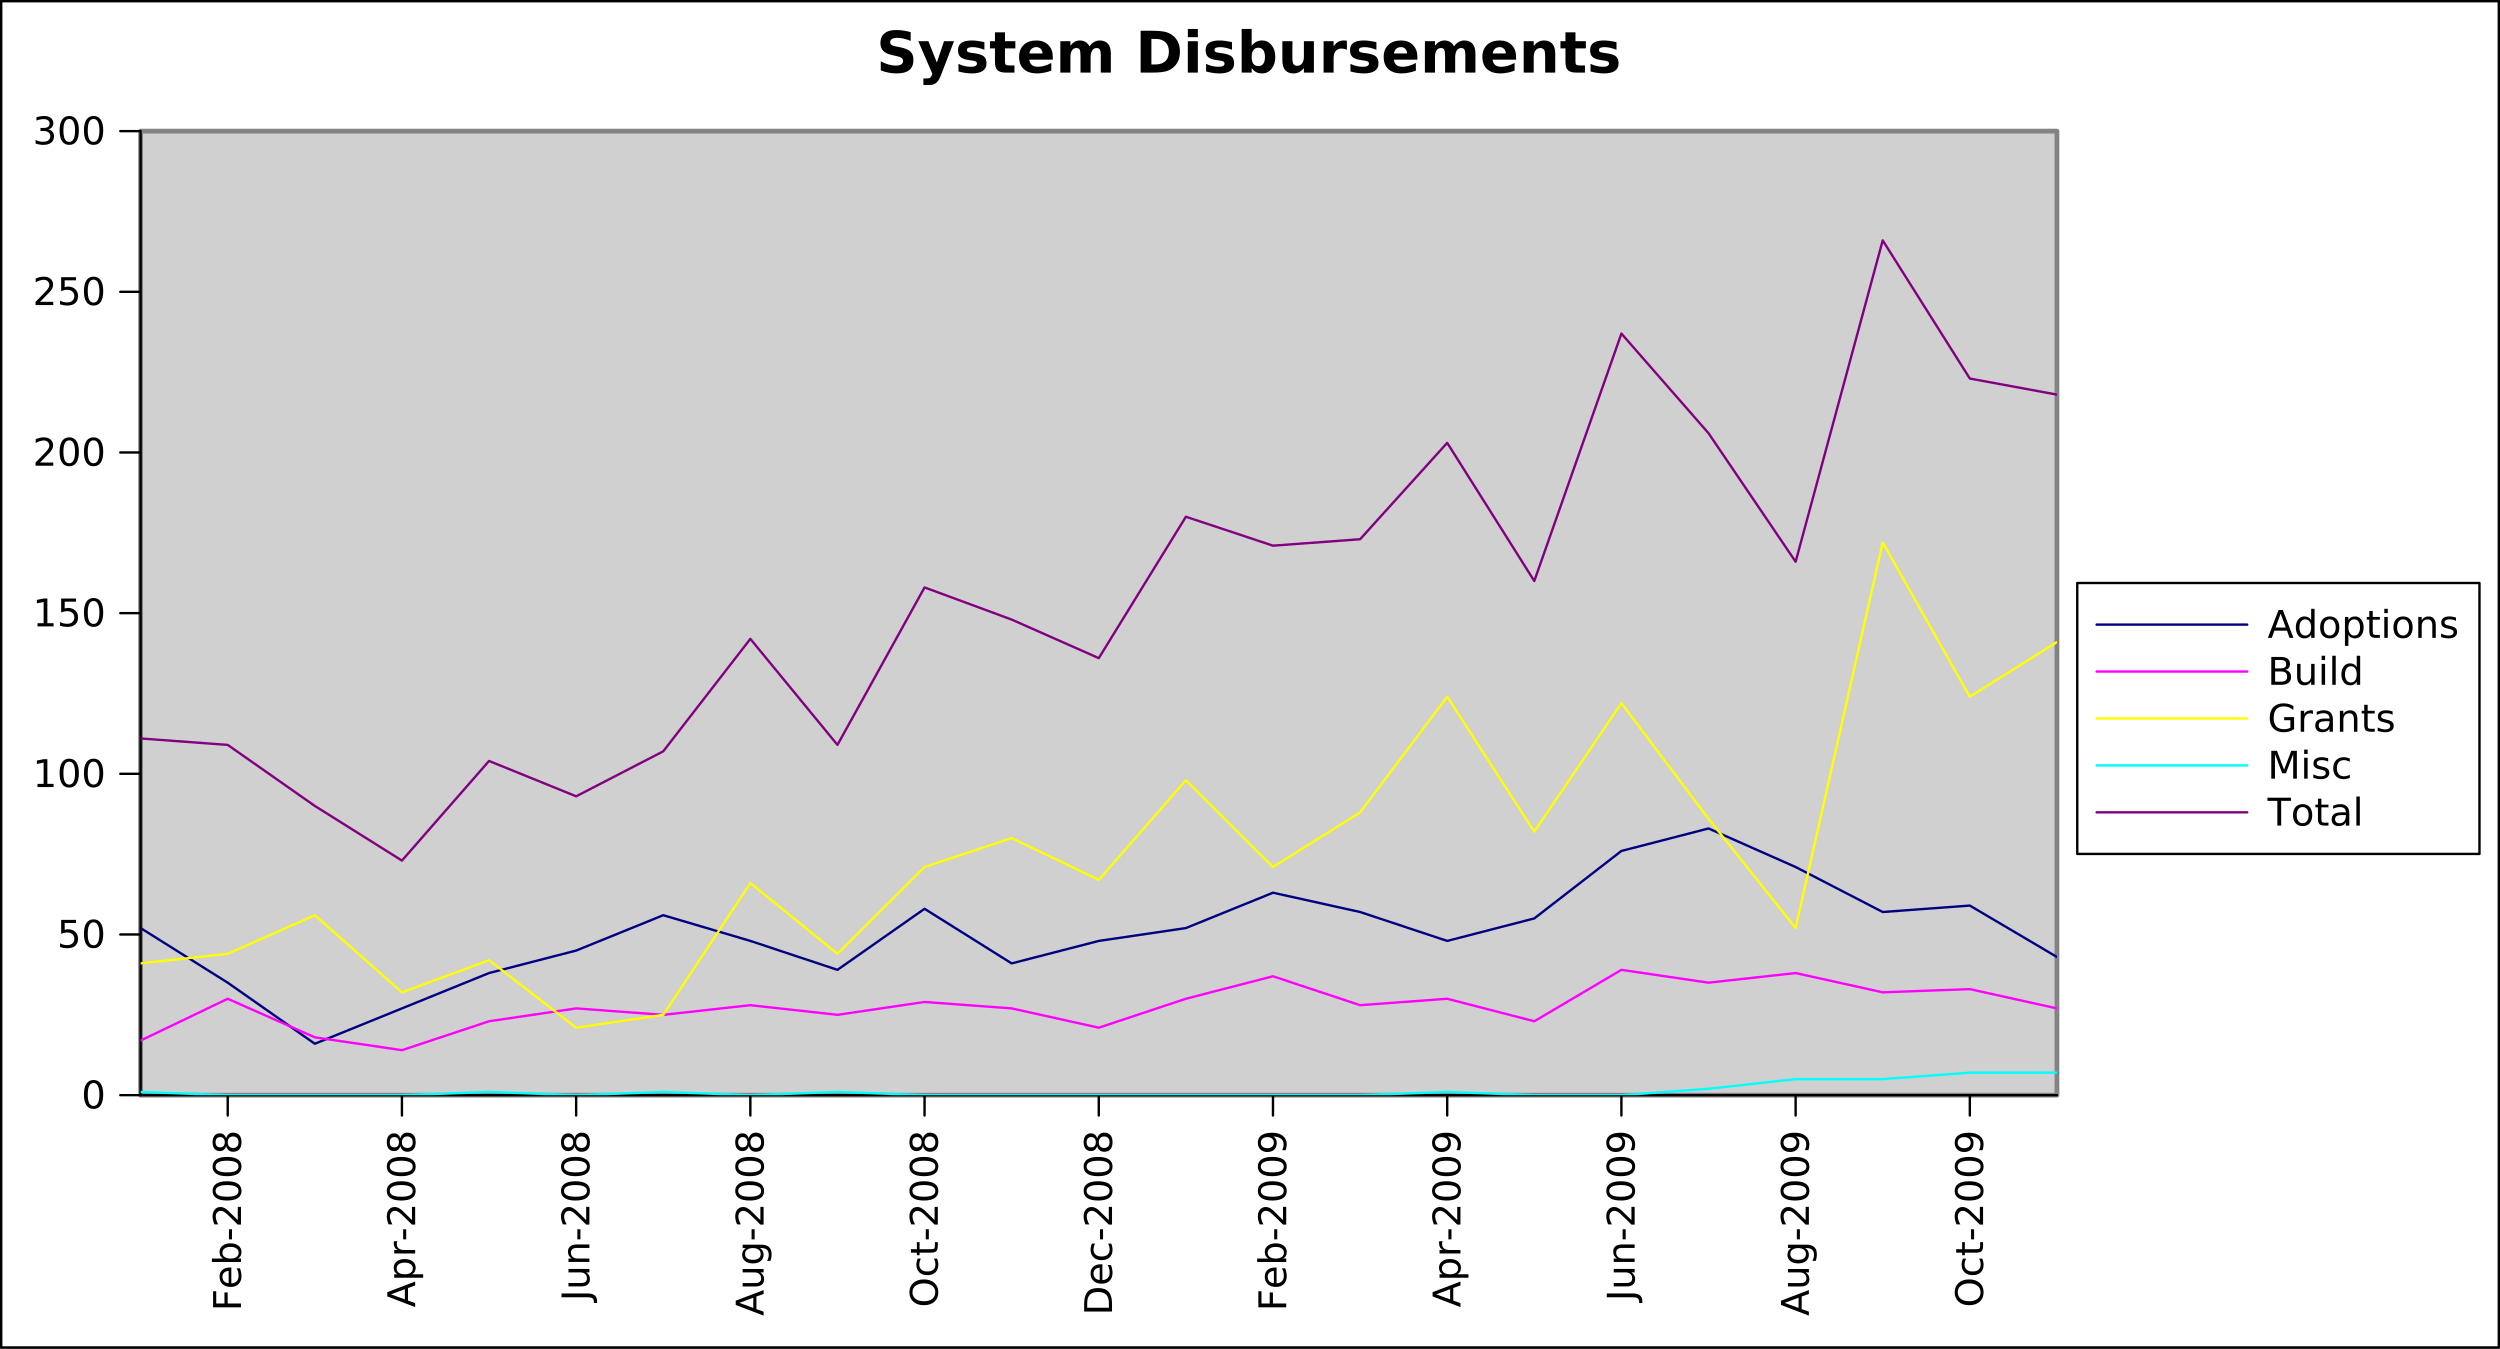 <?xml version="1.0" encoding="UTF-8"?>
<svg xmlns="http://www.w3.org/2000/svg" xmlns:xlink="http://www.w3.org/1999/xlink" width="522.75pt" height="282pt" viewBox="0 0 522.75 282" version="1.1">
<rect x="0" y="0" width="522.75" height="282" fill="#333333" stroke="none"/>
<defs>
<g>
<symbol overflow="visible" id="glyph0-0">
<path style="stroke: none;" d="M 1.422 -0.406 L -5.641 -0.406 L -5.641 -4.406 L 1.422 -4.406 L 1.422 -0.406 Z M 0.969 -0.844 L 0.969 -3.953 L -5.188 -3.953 L -5.188 -0.844 L 0.969 -0.844 Z M 0.969 -0.844 "/>
</symbol>
<symbol overflow="visible" id="glyph0-1">
<path style="stroke: none;" d="M -5.828 -0.781 L -5.828 -4.141 L -5.172 -4.141 L -5.172 -1.578 L -3.453 -1.578 L -3.453 -3.891 L -2.781 -3.891 L -2.781 -1.578 L 0 -1.578 L 0 -0.781 L -5.828 -0.781 Z M -5.828 -0.781 "/>
</symbol>
<symbol overflow="visible" id="glyph0-2">
<path style="stroke: none;" d="M -2.375 -4.5 L -2.016 -4.5 L -2.016 -1.188 C -1.523 -1.215 -1.148 -1.367 -0.891 -1.641 C -0.629 -1.91 -0.5 -2.281 -0.5 -2.75 C -0.5 -3.027 -0.531 -3.301 -0.594 -3.562 C -0.664 -3.82 -0.77 -4.078 -0.906 -4.328 L -0.219 -4.328 C -0.113 -4.066 -0.035 -3.801 0.016 -3.531 C 0.074 -3.258 0.109 -2.988 0.109 -2.719 C 0.109 -2.02 -0.094 -1.461 -0.5 -1.047 C -0.902 -0.641 -1.453 -0.438 -2.141 -0.438 C -2.855 -0.438 -3.426 -0.629 -3.844 -1.016 C -4.27 -1.41 -4.484 -1.938 -4.484 -2.594 C -4.484 -3.176 -4.289 -3.641 -3.906 -3.984 C -3.531 -4.324 -3.02 -4.5 -2.375 -4.5 Z M -2.578 -3.781 C -2.973 -3.77 -3.285 -3.652 -3.516 -3.438 C -3.754 -3.227 -3.875 -2.945 -3.875 -2.594 C -3.875 -2.195 -3.758 -1.871 -3.531 -1.625 C -3.301 -1.383 -2.98 -1.246 -2.578 -1.219 L -2.578 -3.781 Z M -2.578 -3.781 "/>
</symbol>
<symbol overflow="visible" id="glyph0-3">
<path style="stroke: none;" d="M -2.188 -3.891 C -2.715 -3.891 -3.129 -3.777 -3.422 -3.562 C -3.723 -3.352 -3.875 -3.055 -3.875 -2.672 C -3.875 -2.297 -3.723 -1.996 -3.422 -1.781 C -3.129 -1.562 -2.715 -1.453 -2.188 -1.453 C -1.656 -1.453 -1.238 -1.562 -0.938 -1.781 C -0.633 -1.996 -0.484 -2.297 -0.484 -2.672 C -0.484 -3.055 -0.633 -3.352 -0.938 -3.562 C -1.238 -3.777 -1.656 -3.891 -2.188 -3.891 Z M -3.719 -1.453 C -3.977 -1.598 -4.172 -1.785 -4.297 -2.016 C -4.418 -2.254 -4.484 -2.531 -4.484 -2.844 C -4.484 -3.371 -4.27 -3.805 -3.844 -4.141 C -3.426 -4.473 -2.871 -4.641 -2.188 -4.641 C -1.5 -4.641 -0.941 -4.473 -0.516 -4.141 C -0.098 -3.805 0.109 -3.371 0.109 -2.844 C 0.109 -2.531 0.043 -2.254 -0.078 -2.016 C -0.199 -1.785 -0.395 -1.598 -0.656 -1.453 L 0 -1.453 L 0 -0.734 L -6.078 -0.734 L -6.078 -1.453 L -3.719 -1.453 Z M -3.719 -1.453 "/>
</symbol>
<symbol overflow="visible" id="glyph0-4">
<path style="stroke: none;" d="M -2.516 -0.391 L -2.516 -2.5 L -1.875 -2.5 L -1.875 -0.391 L -2.516 -0.391 Z M -2.516 -0.391 "/>
</symbol>
<symbol overflow="visible" id="glyph0-5">
<path style="stroke: none;" d="M -0.672 -1.531 L -0.672 -4.297 L 0 -4.297 L 0 -0.594 L -0.672 -0.594 C -0.973 -0.883 -1.383 -1.289 -1.906 -1.812 C -2.434 -2.332 -2.773 -2.656 -2.922 -2.781 C -3.199 -3.039 -3.441 -3.219 -3.641 -3.312 C -3.836 -3.414 -4.031 -3.469 -4.219 -3.469 C -4.527 -3.469 -4.785 -3.355 -4.984 -3.141 C -5.18 -2.922 -5.281 -2.637 -5.281 -2.297 C -5.281 -2.047 -5.23 -1.777 -5.141 -1.5 C -5.055 -1.227 -4.926 -0.934 -4.75 -0.625 L -5.547 -0.625 C -5.68 -0.945 -5.781 -1.242 -5.844 -1.516 C -5.902 -1.793 -5.938 -2.051 -5.938 -2.281 C -5.938 -2.883 -5.785 -3.363 -5.484 -3.719 C -5.18 -4.082 -4.777 -4.266 -4.281 -4.266 C -4.039 -4.266 -3.809 -4.215 -3.594 -4.125 C -3.375 -4.031 -3.117 -3.867 -2.828 -3.641 C -2.754 -3.566 -2.535 -3.352 -2.172 -3 C -1.816 -2.656 -1.316 -2.164 -0.672 -1.531 Z M -0.672 -1.531 "/>
</symbol>
<symbol overflow="visible" id="glyph0-6">
<path style="stroke: none;" d="M -5.312 -2.547 C -5.312 -2.141 -5.105 -1.832 -4.703 -1.625 C -4.305 -1.426 -3.707 -1.328 -2.906 -1.328 C -2.113 -1.328 -1.512 -1.426 -1.109 -1.625 C -0.711 -1.832 -0.516 -2.141 -0.516 -2.547 C -0.516 -2.949 -0.711 -3.254 -1.109 -3.453 C -1.512 -3.66 -2.113 -3.766 -2.906 -3.766 C -3.707 -3.766 -4.305 -3.66 -4.703 -3.453 C -5.105 -3.254 -5.312 -2.949 -5.312 -2.547 Z M -5.938 -2.547 C -5.938 -3.199 -5.676 -3.703 -5.156 -4.047 C -4.645 -4.387 -3.895 -4.562 -2.906 -4.562 C -1.926 -4.562 -1.176 -4.387 -0.656 -4.047 C -0.145 -3.703 0.109 -3.199 0.109 -2.547 C 0.109 -1.891 -0.145 -1.387 -0.656 -1.047 C -1.176 -0.703 -1.926 -0.531 -2.906 -0.531 C -3.895 -0.531 -4.645 -0.703 -5.156 -1.047 C -5.676 -1.387 -5.938 -1.891 -5.938 -2.547 Z M -5.938 -2.547 "/>
</symbol>
<symbol overflow="visible" id="glyph0-7">
<path style="stroke: none;" d="M -2.766 -2.547 C -2.766 -2.172 -2.664 -1.871 -2.469 -1.656 C -2.27 -1.445 -1.992 -1.344 -1.641 -1.344 C -1.285 -1.344 -1.008 -1.445 -0.812 -1.656 C -0.613 -1.871 -0.516 -2.172 -0.516 -2.547 C -0.516 -2.918 -0.613 -3.211 -0.812 -3.422 C -1.02 -3.637 -1.297 -3.75 -1.641 -3.75 C -1.992 -3.75 -2.27 -3.637 -2.469 -3.422 C -2.664 -3.211 -2.766 -2.918 -2.766 -2.547 Z M -3.109 -1.75 C -3.191 -1.414 -3.348 -1.152 -3.578 -0.969 C -3.805 -0.781 -4.086 -0.688 -4.422 -0.688 C -4.887 -0.688 -5.258 -0.848 -5.531 -1.172 C -5.801 -1.504 -5.938 -1.961 -5.938 -2.547 C -5.938 -3.129 -5.801 -3.582 -5.531 -3.906 C -5.258 -4.238 -4.887 -4.406 -4.422 -4.406 C -4.086 -4.406 -3.805 -4.309 -3.578 -4.125 C -3.348 -3.938 -3.191 -3.676 -3.109 -3.344 C -3.016 -3.715 -2.836 -4.008 -2.578 -4.219 C -2.328 -4.434 -2.012 -4.547 -1.641 -4.547 C -1.078 -4.547 -0.645 -4.371 -0.344 -4.031 C -0.039 -3.688 0.109 -3.191 0.109 -2.547 C 0.109 -1.898 -0.039 -1.402 -0.344 -1.062 C -0.645 -0.719 -1.078 -0.547 -1.641 -0.547 C -2.012 -0.547 -2.328 -0.648 -2.578 -0.859 C -2.836 -1.074 -3.016 -1.375 -3.109 -1.75 Z M -4.359 -1.469 C -4.055 -1.469 -3.816 -1.562 -3.641 -1.75 C -3.473 -1.934 -3.391 -2.203 -3.391 -2.547 C -3.391 -2.879 -3.473 -3.141 -3.641 -3.328 C -3.816 -3.523 -4.055 -3.625 -4.359 -3.625 C -4.66 -3.625 -4.895 -3.523 -5.062 -3.328 C -5.227 -3.141 -5.312 -2.879 -5.312 -2.547 C -5.312 -2.203 -5.227 -1.934 -5.062 -1.75 C -4.895 -1.562 -4.66 -1.469 -4.359 -1.469 Z M -4.359 -1.469 "/>
</symbol>
<symbol overflow="visible" id="glyph0-8">
<path style="stroke: none;" d="M -5.062 -2.734 L -2.156 -1.672 L -2.156 -3.812 L -5.062 -2.734 Z M -5.828 -2.297 L -5.828 -3.188 L 0 -5.406 L 0 -4.594 L -1.5 -4.062 L -1.5 -1.422 L 0 -0.891 L 0 -0.062 L -5.828 -2.297 Z M -5.828 -2.297 "/>
</symbol>
<symbol overflow="visible" id="glyph0-9">
<path style="stroke: none;" d="M -0.656 -1.453 L 1.672 -1.453 L 1.672 -0.734 L -4.375 -0.734 L -4.375 -1.453 L -3.719 -1.453 C -3.977 -1.598 -4.172 -1.785 -4.297 -2.016 C -4.418 -2.254 -4.484 -2.531 -4.484 -2.844 C -4.484 -3.371 -4.27 -3.805 -3.844 -4.141 C -3.426 -4.473 -2.871 -4.641 -2.188 -4.641 C -1.5 -4.641 -0.941 -4.473 -0.516 -4.141 C -0.098 -3.805 0.109 -3.371 0.109 -2.844 C 0.109 -2.531 0.043 -2.254 -0.078 -2.016 C -0.199 -1.785 -0.395 -1.598 -0.656 -1.453 Z M -2.188 -3.891 C -2.715 -3.891 -3.129 -3.777 -3.422 -3.562 C -3.723 -3.352 -3.875 -3.055 -3.875 -2.672 C -3.875 -2.297 -3.723 -1.996 -3.422 -1.781 C -3.129 -1.562 -2.715 -1.453 -2.188 -1.453 C -1.656 -1.453 -1.238 -1.562 -0.938 -1.781 C -0.633 -1.996 -0.484 -2.297 -0.484 -2.672 C -0.484 -3.055 -0.633 -3.352 -0.938 -3.562 C -1.238 -3.777 -1.656 -3.891 -2.188 -3.891 Z M -2.188 -3.891 "/>
</symbol>
<symbol overflow="visible" id="glyph0-10">
<path style="stroke: none;" d="M -3.703 -3.297 C -3.754 -3.211 -3.789 -3.121 -3.812 -3.031 C -3.832 -2.938 -3.844 -2.832 -3.844 -2.719 C -3.844 -2.312 -3.707 -1.996 -3.438 -1.781 C -3.176 -1.562 -2.801 -1.453 -2.312 -1.453 L 0 -1.453 L 0 -0.734 L -4.375 -0.734 L -4.375 -1.453 L -3.703 -1.453 C -3.961 -1.598 -4.156 -1.789 -4.281 -2.031 C -4.414 -2.277 -4.484 -2.578 -4.484 -2.922 C -4.484 -2.973 -4.477 -3.023 -4.469 -3.078 C -4.469 -3.137 -4.457 -3.207 -4.438 -3.281 L -3.703 -3.297 Z M -3.703 -3.297 "/>
</symbol>
<symbol overflow="visible" id="glyph0-11">
<path style="stroke: none;" d="M -5.828 -0.781 L -5.828 -1.578 L -0.406 -1.578 C 0.301 -1.578 0.812 -1.441 1.125 -1.172 C 1.445 -0.91 1.609 -0.48 1.609 0.109 L 1.609 0.422 L 0.938 0.422 L 0.938 0.172 C 0.938 -0.18 0.836 -0.426 0.641 -0.562 C 0.453 -0.707 0.102 -0.781 -0.406 -0.781 L -5.828 -0.781 Z M -5.828 -0.781 "/>
</symbol>
<symbol overflow="visible" id="glyph0-12">
<path style="stroke: none;" d="M -1.734 -0.688 L -4.375 -0.688 L -4.375 -1.406 L -1.75 -1.406 C -1.344 -1.406 -1.035 -1.484 -0.828 -1.641 C -0.617 -1.805 -0.516 -2.051 -0.516 -2.375 C -0.516 -2.758 -0.633 -3.062 -0.875 -3.281 C -1.121 -3.508 -1.461 -3.625 -1.891 -3.625 L -4.375 -3.625 L -4.375 -4.344 L 0 -4.344 L 0 -3.625 L -0.672 -3.625 C -0.41 -3.445 -0.211 -3.242 -0.078 -3.016 C 0.043 -2.785 0.109 -2.52 0.109 -2.219 C 0.109 -1.719 -0.047 -1.336 -0.359 -1.078 C -0.668 -0.816 -1.129 -0.688 -1.734 -0.688 Z M -1.734 -0.688 "/>
</symbol>
<symbol overflow="visible" id="glyph0-13">
<path style="stroke: none;" d="M -2.641 -4.391 L 0 -4.391 L 0 -3.672 L -2.625 -3.672 C -3.027 -3.672 -3.336 -3.586 -3.547 -3.422 C -3.754 -3.266 -3.859 -3.023 -3.859 -2.703 C -3.859 -2.316 -3.73 -2.008 -3.484 -1.781 C -3.234 -1.562 -2.895 -1.453 -2.469 -1.453 L 0 -1.453 L 0 -0.734 L -4.375 -0.734 L -4.375 -1.453 L -3.703 -1.453 C -3.961 -1.617 -4.156 -1.816 -4.281 -2.047 C -4.414 -2.285 -4.484 -2.555 -4.484 -2.859 C -4.484 -3.367 -4.324 -3.75 -4.016 -4 C -3.703 -4.258 -3.242 -4.391 -2.641 -4.391 Z M -2.641 -4.391 "/>
</symbol>
<symbol overflow="visible" id="glyph0-14">
<path style="stroke: none;" d="M -2.234 -3.641 C -2.754 -3.641 -3.156 -3.527 -3.438 -3.312 C -3.727 -3.094 -3.875 -2.789 -3.875 -2.406 C -3.875 -2.02 -3.727 -1.715 -3.438 -1.5 C -3.156 -1.289 -2.754 -1.188 -2.234 -1.188 C -1.723 -1.188 -1.32 -1.289 -1.031 -1.5 C -0.75 -1.715 -0.609 -2.02 -0.609 -2.406 C -0.609 -2.789 -0.75 -3.094 -1.031 -3.312 C -1.32 -3.527 -1.723 -3.641 -2.234 -3.641 Z M -0.547 -4.359 C 0.199 -4.359 0.758 -4.191 1.125 -3.859 C 1.488 -3.523 1.672 -3.02 1.672 -2.344 C 1.672 -2.082 1.648 -1.836 1.609 -1.609 C 1.566 -1.391 1.508 -1.176 1.438 -0.969 L 0.734 -0.969 C 0.848 -1.176 0.93 -1.383 0.984 -1.594 C 1.043 -1.801 1.078 -2.008 1.078 -2.219 C 1.078 -2.695 0.949 -3.051 0.703 -3.281 C 0.453 -3.52 0.074 -3.641 -0.422 -3.641 L -0.766 -3.641 C -0.516 -3.484 -0.32 -3.289 -0.188 -3.062 C -0.062 -2.832 0 -2.555 0 -2.234 C 0 -1.691 -0.203 -1.254 -0.609 -0.922 C -1.023 -0.598 -1.566 -0.438 -2.234 -0.438 C -2.91 -0.438 -3.453 -0.598 -3.859 -0.922 C -4.273 -1.254 -4.484 -1.691 -4.484 -2.234 C -4.484 -2.555 -4.414 -2.832 -4.281 -3.062 C -4.156 -3.289 -3.965 -3.484 -3.719 -3.641 L -4.375 -3.641 L -4.375 -4.359 L -0.547 -4.359 Z M -0.547 -4.359 "/>
</symbol>
<symbol overflow="visible" id="glyph0-15">
<path style="stroke: none;" d="M -5.297 -3.156 C -5.297 -2.582 -5.082 -2.121 -4.656 -1.781 C -4.227 -1.445 -3.645 -1.281 -2.906 -1.281 C -2.176 -1.281 -1.598 -1.445 -1.172 -1.781 C -0.742 -2.121 -0.531 -2.582 -0.531 -3.156 C -0.531 -3.727 -0.742 -4.18 -1.172 -4.516 C -1.598 -4.848 -2.176 -5.016 -2.906 -5.016 C -3.645 -5.016 -4.227 -4.848 -4.656 -4.516 C -5.082 -4.18 -5.297 -3.727 -5.297 -3.156 Z M -5.938 -3.156 C -5.938 -3.965 -5.66 -4.617 -5.109 -5.109 C -4.566 -5.598 -3.832 -5.844 -2.906 -5.844 C -1.988 -5.844 -1.254 -5.598 -0.703 -5.109 C -0.16 -4.617 0.109 -3.965 0.109 -3.156 C 0.109 -2.332 -0.16 -1.676 -0.703 -1.188 C -1.254 -0.695 -1.988 -0.453 -2.906 -0.453 C -3.832 -0.453 -4.566 -0.695 -5.109 -1.188 C -5.66 -1.676 -5.938 -2.332 -5.938 -3.156 Z M -5.938 -3.156 "/>
</symbol>
<symbol overflow="visible" id="glyph0-16">
<path style="stroke: none;" d="M -4.203 -3.906 L -3.531 -3.906 C -3.645 -3.695 -3.727 -3.488 -3.781 -3.281 C -3.84 -3.082 -3.875 -2.879 -3.875 -2.672 C -3.875 -2.203 -3.723 -1.836 -3.422 -1.578 C -3.129 -1.328 -2.715 -1.203 -2.188 -1.203 C -1.656 -1.203 -1.238 -1.328 -0.938 -1.578 C -0.645 -1.836 -0.5 -2.203 -0.5 -2.672 C -0.5 -2.879 -0.523 -3.082 -0.578 -3.281 C -0.637 -3.488 -0.723 -3.695 -0.828 -3.906 L -0.172 -3.906 C -0.078 -3.707 -0.008 -3.496 0.031 -3.281 C 0.082 -3.062 0.109 -2.832 0.109 -2.594 C 0.109 -1.938 -0.094 -1.41 -0.5 -1.016 C -0.914 -0.629 -1.477 -0.438 -2.188 -0.438 C -2.895 -0.438 -3.453 -0.633 -3.859 -1.031 C -4.273 -1.426 -4.484 -1.961 -4.484 -2.641 C -4.484 -2.855 -4.457 -3.07 -4.406 -3.281 C -4.363 -3.496 -4.293 -3.707 -4.203 -3.906 Z M -4.203 -3.906 "/>
</symbol>
<symbol overflow="visible" id="glyph0-17">
<path style="stroke: none;" d="M -5.625 -1.469 L -4.375 -1.469 L -4.375 -2.953 L -3.812 -2.953 L -3.812 -1.469 L -1.438 -1.469 C -1.082 -1.469 -0.852 -1.516 -0.75 -1.609 C -0.656 -1.711 -0.609 -1.91 -0.609 -2.203 L -0.609 -2.953 L 0 -2.953 L 0 -2.203 C 0 -1.648 -0.102 -1.27 -0.312 -1.062 C -0.52 -0.852 -0.895 -0.75 -1.438 -0.75 L -3.812 -0.75 L -3.812 -0.219 L -4.375 -0.219 L -4.375 -0.75 L -5.625 -0.75 L -5.625 -1.469 Z M -5.625 -1.469 "/>
</symbol>
<symbol overflow="visible" id="glyph0-18">
<path style="stroke: none;" d="M -5.188 -1.578 L -0.656 -1.578 L -0.656 -2.531 C -0.656 -3.332 -0.836 -3.922 -1.203 -4.297 C -1.566 -4.668 -2.141 -4.859 -2.922 -4.859 C -3.699 -4.859 -4.273 -4.668 -4.641 -4.297 C -5.004 -3.922 -5.188 -3.332 -5.188 -2.531 L -5.188 -1.578 Z M -5.828 -0.781 L -5.828 -2.406 C -5.828 -3.539 -5.59 -4.367 -5.125 -4.891 C -4.656 -5.418 -3.918 -5.688 -2.922 -5.688 C -1.922 -5.688 -1.18 -5.418 -0.703 -4.891 C -0.234 -4.359 0 -3.527 0 -2.406 L 0 -0.781 L -5.828 -0.781 Z M -5.828 -0.781 "/>
</symbol>
<symbol overflow="visible" id="glyph0-19">
<path style="stroke: none;" d="M -0.125 -0.875 L -0.844 -0.875 C -0.75 -1.07 -0.676 -1.27 -0.625 -1.469 C -0.57 -1.676 -0.547 -1.879 -0.547 -2.078 C -0.547 -2.598 -0.723 -2.992 -1.078 -3.266 C -1.43 -3.543 -1.961 -3.707 -2.672 -3.75 C -2.453 -3.594 -2.277 -3.398 -2.156 -3.172 C -2.039 -2.941 -1.984 -2.684 -1.984 -2.406 C -1.984 -1.82 -2.156 -1.355 -2.5 -1.016 C -2.852 -0.672 -3.336 -0.5 -3.953 -0.5 C -4.555 -0.5 -5.035 -0.676 -5.391 -1.031 C -5.754 -1.383 -5.938 -1.859 -5.938 -2.453 C -5.938 -3.129 -5.676 -3.645 -5.156 -4 C -4.645 -4.352 -3.895 -4.531 -2.906 -4.531 C -1.988 -4.531 -1.254 -4.309 -0.703 -3.875 C -0.16 -3.438 0.109 -2.848 0.109 -2.109 C 0.109 -1.91 0.086 -1.707 0.047 -1.5 C 0.016 -1.301 -0.039 -1.09 -0.125 -0.875 Z M -2.594 -2.453 C -2.594 -2.805 -2.711 -3.086 -2.953 -3.297 C -3.199 -3.504 -3.535 -3.609 -3.953 -3.609 C -4.367 -3.609 -4.695 -3.504 -4.938 -3.297 C -5.184 -3.086 -5.312 -2.805 -5.312 -2.453 C -5.312 -2.098 -5.184 -1.816 -4.938 -1.609 C -4.695 -1.398 -4.367 -1.297 -3.953 -1.297 C -3.535 -1.297 -3.199 -1.398 -2.953 -1.609 C -2.711 -1.816 -2.594 -2.098 -2.594 -2.453 Z M -2.594 -2.453 "/>
</symbol>
<symbol overflow="visible" id="glyph2-0">
<path style="stroke: none;" d="M 0.594 2.125 L 0.594 -8.469 L 6.594 -8.469 L 6.594 2.125 L 0.594 2.125 Z M 1.266 1.453 L 5.938 1.453 L 5.938 -7.781 L 1.266 -7.781 L 1.266 1.453 Z M 1.266 1.453 "/>
</symbol>
<symbol overflow="visible" id="glyph2-1">
<path style="stroke: none;" d="M 7.188 -8.469 L 7.188 -6.625 C 6.707 -6.832 6.238 -6.988 5.781 -7.094 C 5.32 -7.207 4.887 -7.266 4.484 -7.266 C 3.953 -7.266 3.555 -7.191 3.297 -7.047 C 3.035 -6.898 2.906 -6.668 2.906 -6.359 C 2.906 -6.117 2.988 -5.93 3.156 -5.797 C 3.332 -5.672 3.648 -5.559 4.109 -5.469 L 5.078 -5.281 C 6.043 -5.082 6.734 -4.785 7.141 -4.391 C 7.555 -3.992 7.766 -3.426 7.766 -2.688 C 7.766 -1.727 7.477 -1.008 6.906 -0.531 C 6.332 -0.062 5.457 0.172 4.281 0.172 C 3.727 0.172 3.168 0.117 2.609 0.016 C 2.055 -0.086 1.496 -0.242 0.938 -0.453 L 0.938 -2.359 C 1.496 -2.066 2.039 -1.84 2.562 -1.688 C 3.082 -1.539 3.582 -1.469 4.062 -1.469 C 4.559 -1.469 4.941 -1.547 5.203 -1.703 C 5.461 -1.867 5.594 -2.109 5.594 -2.422 C 5.594 -2.691 5.504 -2.898 5.328 -3.047 C 5.148 -3.191 4.793 -3.328 4.266 -3.453 L 3.391 -3.641 C 2.516 -3.824 1.871 -4.125 1.469 -4.531 C 1.062 -4.945 0.859 -5.5 0.859 -6.188 C 0.859 -7.059 1.141 -7.734 1.703 -8.203 C 2.262 -8.668 3.07 -8.906 4.125 -8.906 C 4.613 -8.906 5.109 -8.867 5.609 -8.797 C 6.117 -8.723 6.645 -8.613 7.188 -8.469 Z M 7.188 -8.469 "/>
</symbol>
<symbol overflow="visible" id="glyph2-2">
<path style="stroke: none;" d="M 0.141 -6.562 L 2.25 -6.562 L 4.016 -2.109 L 5.516 -6.562 L 7.609 -6.562 L 4.844 0.625 C 4.57 1.352 4.246 1.863 3.875 2.156 C 3.508 2.445 3.023 2.594 2.422 2.594 L 1.203 2.594 L 1.203 1.219 L 1.859 1.219 C 2.211 1.219 2.469 1.16 2.625 1.047 C 2.789 0.93 2.922 0.727 3.016 0.438 L 3.078 0.25 L 0.141 -6.562 Z M 0.141 -6.562 "/>
</symbol>
<symbol overflow="visible" id="glyph2-3">
<path style="stroke: none;" d="M 6.141 -6.359 L 6.141 -4.766 C 5.691 -4.949 5.254 -5.094 4.828 -5.188 C 4.41 -5.277 4.02 -5.328 3.656 -5.328 C 3.25 -5.328 2.945 -5.273 2.75 -5.172 C 2.562 -5.078 2.469 -4.926 2.469 -4.719 C 2.469 -4.551 2.539 -4.418 2.688 -4.328 C 2.832 -4.242 3.098 -4.176 3.484 -4.125 L 3.844 -4.078 C 4.926 -3.941 5.648 -3.715 6.016 -3.406 C 6.387 -3.094 6.578 -2.602 6.578 -1.938 C 6.578 -1.238 6.316 -0.711 5.797 -0.359 C 5.285 -0.004 4.52 0.172 3.5 0.172 C 3.062 0.172 2.605 0.133 2.141 0.062 C 1.68 0 1.207 -0.098 0.719 -0.234 L 0.719 -1.828 C 1.133 -1.629 1.562 -1.477 2 -1.375 C 2.445 -1.27 2.895 -1.219 3.344 -1.219 C 3.758 -1.219 4.066 -1.273 4.266 -1.391 C 4.473 -1.504 4.578 -1.676 4.578 -1.906 C 4.578 -2.09 4.504 -2.227 4.359 -2.312 C 4.223 -2.402 3.941 -2.477 3.516 -2.531 L 3.141 -2.578 C 2.211 -2.691 1.559 -2.906 1.188 -3.219 C 0.812 -3.539 0.625 -4.023 0.625 -4.672 C 0.625 -5.367 0.859 -5.883 1.328 -6.219 C 1.805 -6.551 2.539 -6.719 3.531 -6.719 C 3.914 -6.719 4.32 -6.684 4.75 -6.625 C 5.176 -6.57 5.641 -6.48 6.141 -6.359 Z M 6.141 -6.359 "/>
</symbol>
<symbol overflow="visible" id="glyph2-4">
<path style="stroke: none;" d="M 3.297 -8.422 L 3.297 -6.562 L 5.469 -6.562 L 5.469 -5.062 L 3.297 -5.062 L 3.297 -2.281 C 3.297 -1.977 3.352 -1.77 3.469 -1.656 C 3.59 -1.551 3.836 -1.5 4.203 -1.5 L 5.281 -1.5 L 5.281 0 L 3.484 0 C 2.648 0 2.059 -0.172 1.719 -0.516 C 1.375 -0.855 1.203 -1.445 1.203 -2.281 L 1.203 -5.062 L 0.156 -5.062 L 0.156 -6.562 L 1.203 -6.562 L 1.203 -8.422 L 3.297 -8.422 Z M 3.297 -8.422 "/>
</symbol>
<symbol overflow="visible" id="glyph2-5">
<path style="stroke: none;" d="M 7.562 -3.297 L 7.562 -2.703 L 2.656 -2.703 C 2.707 -2.211 2.883 -1.84 3.188 -1.594 C 3.488 -1.344 3.914 -1.219 4.469 -1.219 C 4.902 -1.219 5.352 -1.285 5.812 -1.422 C 6.277 -1.555 6.758 -1.754 7.25 -2.016 L 7.25 -0.406 C 6.75 -0.219 6.246 -0.074 5.75 0.016 C 5.258 0.117 4.762 0.172 4.266 0.172 C 3.078 0.172 2.152 -0.129 1.5 -0.734 C 0.844 -1.336 0.516 -2.188 0.516 -3.281 C 0.516 -4.34 0.836 -5.18 1.484 -5.797 C 2.129 -6.41 3.02 -6.719 4.156 -6.719 C 5.184 -6.719 6.008 -6.402 6.625 -5.781 C 7.246 -5.164 7.562 -4.336 7.562 -3.297 Z M 5.406 -4 C 5.406 -4.395 5.285 -4.711 5.047 -4.953 C 4.816 -5.199 4.512 -5.328 4.141 -5.328 C 3.734 -5.328 3.398 -5.211 3.141 -4.984 C 2.891 -4.754 2.73 -4.426 2.672 -4 L 5.406 -4 Z M 5.406 -4 "/>
</symbol>
<symbol overflow="visible" id="glyph2-6">
<path style="stroke: none;" d="M 7.094 -5.469 C 7.352 -5.871 7.664 -6.18 8.031 -6.391 C 8.395 -6.605 8.797 -6.719 9.234 -6.719 C 9.992 -6.719 10.57 -6.48 10.969 -6.016 C 11.363 -5.555 11.562 -4.883 11.562 -4 L 11.562 0 L 9.453 0 L 9.453 -3.422 C 9.453 -3.473 9.453 -3.523 9.453 -3.578 C 9.453 -3.629 9.453 -3.707 9.453 -3.812 C 9.453 -4.277 9.383 -4.617 9.25 -4.828 C 9.113 -5.035 8.895 -5.141 8.594 -5.141 C 8.195 -5.141 7.887 -4.973 7.672 -4.641 C 7.453 -4.316 7.336 -3.84 7.328 -3.219 L 7.328 0 L 5.219 0 L 5.219 -3.422 C 5.219 -4.148 5.152 -4.617 5.031 -4.828 C 4.906 -5.035 4.68 -5.141 4.359 -5.141 C 3.961 -5.141 3.652 -4.973 3.438 -4.641 C 3.219 -4.316 3.109 -3.848 3.109 -3.234 L 3.109 0 L 1 0 L 1 -6.562 L 3.109 -6.562 L 3.109 -5.609 C 3.367 -5.973 3.664 -6.25 4 -6.438 C 4.332 -6.621 4.695 -6.719 5.094 -6.719 C 5.551 -6.719 5.953 -6.605 6.297 -6.391 C 6.648 -6.172 6.914 -5.863 7.094 -5.469 Z M 7.094 -5.469 "/>
</symbol>
<symbol overflow="visible" id="glyph2-7">
<path style="stroke: none;" d=""/>
</symbol>
<symbol overflow="visible" id="glyph2-8">
<path style="stroke: none;" d="M 3.359 -7.047 L 3.359 -1.703 L 4.172 -1.703 C 5.086 -1.703 5.789 -1.93 6.281 -2.391 C 6.77 -2.848 7.016 -3.516 7.016 -4.391 C 7.016 -5.254 6.77 -5.91 6.281 -6.359 C 5.801 -6.816 5.098 -7.047 4.172 -7.047 L 3.359 -7.047 Z M 1.109 -8.75 L 3.484 -8.75 C 4.805 -8.75 5.789 -8.652 6.438 -8.469 C 7.09 -8.281 7.656 -7.957 8.125 -7.5 C 8.527 -7.102 8.832 -6.645 9.031 -6.125 C 9.227 -5.613 9.328 -5.035 9.328 -4.391 C 9.328 -3.723 9.227 -3.129 9.031 -2.609 C 8.832 -2.098 8.527 -1.645 8.125 -1.25 C 7.656 -0.789 7.09 -0.465 6.438 -0.281 C 5.781 -0.094 4.793 0 3.484 0 L 1.109 0 L 1.109 -8.75 Z M 1.109 -8.75 "/>
</symbol>
<symbol overflow="visible" id="glyph2-9">
<path style="stroke: none;" d="M 1.016 -6.562 L 3.109 -6.562 L 3.109 0 L 1.016 0 L 1.016 -6.562 Z M 1.016 -9.125 L 3.109 -9.125 L 3.109 -7.406 L 1.016 -7.406 L 1.016 -9.125 Z M 1.016 -9.125 "/>
</symbol>
<symbol overflow="visible" id="glyph2-10">
<path style="stroke: none;" d="M 4.5 -1.359 C 4.945 -1.359 5.289 -1.52 5.531 -1.844 C 5.77 -2.176 5.891 -2.656 5.891 -3.281 C 5.891 -3.902 5.77 -4.379 5.531 -4.703 C 5.289 -5.035 4.945 -5.203 4.5 -5.203 C 4.051 -5.203 3.707 -5.035 3.469 -4.703 C 3.227 -4.367 3.109 -3.895 3.109 -3.281 C 3.109 -2.656 3.227 -2.176 3.469 -1.844 C 3.707 -1.52 4.051 -1.359 4.5 -1.359 Z M 3.109 -5.609 C 3.398 -5.98 3.719 -6.258 4.062 -6.438 C 4.414 -6.621 4.82 -6.719 5.281 -6.719 C 6.09 -6.719 6.754 -6.395 7.266 -5.75 C 7.785 -5.113 8.047 -4.289 8.047 -3.281 C 8.047 -2.27 7.785 -1.441 7.266 -0.797 C 6.754 -0.148 6.09 0.172 5.281 0.172 C 4.82 0.172 4.414 0.082 4.062 -0.094 C 3.719 -0.277 3.398 -0.566 3.109 -0.953 L 3.109 0 L 1.016 0 L 1.016 -9.125 L 3.109 -9.125 L 3.109 -5.609 Z M 3.109 -5.609 "/>
</symbol>
<symbol overflow="visible" id="glyph2-11">
<path style="stroke: none;" d="M 0.938 -2.562 L 0.938 -6.562 L 3.047 -6.562 L 3.047 -5.906 C 3.047 -5.551 3.039 -5.102 3.031 -4.562 C 3.031 -4.031 3.031 -3.676 3.031 -3.5 C 3.031 -2.969 3.047 -2.582 3.078 -2.344 C 3.105 -2.113 3.156 -1.945 3.219 -1.844 C 3.301 -1.707 3.41 -1.602 3.547 -1.531 C 3.691 -1.457 3.852 -1.422 4.031 -1.422 C 4.465 -1.422 4.812 -1.586 5.062 -1.922 C 5.309 -2.254 5.438 -2.723 5.438 -3.328 L 5.438 -6.562 L 7.531 -6.562 L 7.531 0 L 5.438 0 L 5.438 -0.953 C 5.125 -0.566 4.789 -0.277 4.438 -0.094 C 4.082 0.082 3.691 0.172 3.266 0.172 C 2.504 0.172 1.926 -0.055 1.531 -0.516 C 1.133 -0.98 0.938 -1.664 0.938 -2.562 Z M 0.938 -2.562 "/>
</symbol>
<symbol overflow="visible" id="glyph2-12">
<path style="stroke: none;" d="M 5.891 -4.781 C 5.703 -4.863 5.512 -4.926 5.328 -4.969 C 5.148 -5.008 4.965 -5.031 4.781 -5.031 C 4.25 -5.031 3.836 -4.852 3.547 -4.5 C 3.254 -4.156 3.109 -3.664 3.109 -3.031 L 3.109 0 L 1.016 0 L 1.016 -6.562 L 3.109 -6.562 L 3.109 -5.484 C 3.379 -5.91 3.688 -6.223 4.031 -6.422 C 4.383 -6.617 4.805 -6.719 5.297 -6.719 C 5.355 -6.719 5.43 -6.711 5.516 -6.703 C 5.598 -6.703 5.719 -6.691 5.875 -6.672 L 5.891 -4.781 Z M 5.891 -4.781 "/>
</symbol>
<symbol overflow="visible" id="glyph2-13">
<path style="stroke: none;" d="M 7.609 -4 L 7.609 0 L 5.5 0 L 5.5 -0.656 L 5.5 -3.062 C 5.5 -3.621 5.48 -4.008 5.453 -4.219 C 5.43 -4.434 5.387 -4.598 5.328 -4.703 C 5.242 -4.836 5.129 -4.941 4.984 -5.016 C 4.848 -5.098 4.691 -5.141 4.516 -5.141 C 4.078 -5.141 3.73 -4.965 3.484 -4.625 C 3.234 -4.289 3.109 -3.824 3.109 -3.234 L 3.109 0 L 1.016 0 L 1.016 -6.562 L 3.109 -6.562 L 3.109 -5.609 C 3.418 -5.98 3.754 -6.258 4.109 -6.438 C 4.461 -6.621 4.859 -6.719 5.297 -6.719 C 6.043 -6.719 6.617 -6.48 7.016 -6.016 C 7.41 -5.555 7.609 -4.883 7.609 -4 Z M 7.609 -4 "/>
</symbol>
<symbol overflow="visible" id="glyph1-0">
<path style="stroke: none;" d="M 0.406 1.422 L 0.406 -5.641 L 4.406 -5.641 L 4.406 1.422 L 0.406 1.422 Z M 0.844 0.969 L 3.953 0.969 L 3.953 -5.188 L 0.844 -5.188 L 0.844 0.969 Z M 0.844 0.969 "/>
</symbol>
<symbol overflow="visible" id="glyph1-1">
<path style="stroke: none;" d="M 2.547 -5.312 C 2.141 -5.312 1.832 -5.105 1.625 -4.703 C 1.426 -4.305 1.328 -3.707 1.328 -2.906 C 1.328 -2.113 1.426 -1.512 1.625 -1.109 C 1.832 -0.711 2.141 -0.516 2.547 -0.516 C 2.949 -0.516 3.254 -0.711 3.453 -1.109 C 3.66 -1.512 3.766 -2.113 3.766 -2.906 C 3.766 -3.707 3.66 -4.305 3.453 -4.703 C 3.254 -5.105 2.949 -5.312 2.547 -5.312 Z M 2.547 -5.938 C 3.199 -5.938 3.703 -5.676 4.047 -5.156 C 4.387 -4.645 4.562 -3.895 4.562 -2.906 C 4.562 -1.926 4.387 -1.176 4.047 -0.656 C 3.703 -0.145 3.199 0.109 2.547 0.109 C 1.891 0.109 1.387 -0.145 1.047 -0.656 C 0.703 -1.176 0.531 -1.926 0.531 -2.906 C 0.531 -3.895 0.703 -4.645 1.047 -5.156 C 1.387 -5.676 1.891 -5.938 2.547 -5.938 Z M 2.547 -5.938 "/>
</symbol>
<symbol overflow="visible" id="glyph1-2">
<path style="stroke: none;" d="M 0.859 -5.828 L 3.969 -5.828 L 3.969 -5.172 L 1.594 -5.172 L 1.594 -3.734 C 1.707 -3.773 1.82 -3.805 1.938 -3.828 C 2.051 -3.848 2.164 -3.859 2.281 -3.859 C 2.926 -3.859 3.438 -3.676 3.812 -3.312 C 4.195 -2.957 4.391 -2.477 4.391 -1.875 C 4.391 -1.25 4.191 -0.758 3.797 -0.406 C 3.41 -0.062 2.863 0.109 2.156 0.109 C 1.906 0.109 1.652 0.086 1.406 0.047 C 1.156 0.004 0.895 -0.055 0.625 -0.141 L 0.625 -0.938 C 0.852 -0.801 1.094 -0.699 1.344 -0.641 C 1.59 -0.578 1.859 -0.547 2.141 -0.547 C 2.586 -0.547 2.941 -0.664 3.203 -0.906 C 3.473 -1.145 3.609 -1.469 3.609 -1.875 C 3.609 -2.277 3.473 -2.598 3.203 -2.828 C 2.941 -3.066 2.586 -3.188 2.141 -3.188 C 1.93 -3.188 1.715 -3.16 1.5 -3.109 C 1.289 -3.066 1.074 -2.996 0.859 -2.906 L 0.859 -5.828 Z M 0.859 -5.828 "/>
</symbol>
<symbol overflow="visible" id="glyph1-3">
<path style="stroke: none;" d="M 1 -0.672 L 2.281 -0.672 L 2.281 -5.109 L 0.875 -4.828 L 0.875 -5.547 L 2.281 -5.828 L 3.062 -5.828 L 3.062 -0.672 L 4.359 -0.672 L 4.359 0 L 1 0 L 1 -0.672 Z M 1 -0.672 "/>
</symbol>
<symbol overflow="visible" id="glyph1-4">
<path style="stroke: none;" d="M 1.531 -0.672 L 4.297 -0.672 L 4.297 0 L 0.594 0 L 0.594 -0.672 C 0.883 -0.973 1.289 -1.383 1.812 -1.906 C 2.332 -2.434 2.656 -2.773 2.781 -2.922 C 3.039 -3.199 3.219 -3.441 3.312 -3.641 C 3.414 -3.836 3.469 -4.031 3.469 -4.219 C 3.469 -4.527 3.355 -4.785 3.141 -4.984 C 2.922 -5.18 2.637 -5.281 2.297 -5.281 C 2.047 -5.281 1.777 -5.23 1.5 -5.141 C 1.227 -5.055 0.934 -4.926 0.625 -4.75 L 0.625 -5.547 C 0.945 -5.68 1.242 -5.781 1.516 -5.844 C 1.793 -5.902 2.051 -5.938 2.281 -5.938 C 2.883 -5.938 3.363 -5.785 3.719 -5.484 C 4.082 -5.18 4.266 -4.777 4.266 -4.281 C 4.266 -4.039 4.215 -3.809 4.125 -3.594 C 4.031 -3.375 3.867 -3.117 3.641 -2.828 C 3.566 -2.754 3.352 -2.535 3 -2.172 C 2.656 -1.816 2.164 -1.316 1.531 -0.672 Z M 1.531 -0.672 "/>
</symbol>
<symbol overflow="visible" id="glyph1-5">
<path style="stroke: none;" d="M 3.25 -3.141 C 3.621 -3.066 3.914 -2.898 4.125 -2.641 C 4.34 -2.391 4.453 -2.074 4.453 -1.703 C 4.453 -1.117 4.254 -0.668 3.859 -0.359 C 3.461 -0.047 2.898 0.109 2.172 0.109 C 1.922 0.109 1.664 0.082 1.406 0.031 C 1.156 -0.008 0.887 -0.078 0.609 -0.172 L 0.609 -0.938 C 0.824 -0.812 1.066 -0.711 1.328 -0.641 C 1.586 -0.578 1.859 -0.547 2.141 -0.547 C 2.637 -0.547 3.02 -0.645 3.281 -0.844 C 3.539 -1.039 3.672 -1.328 3.672 -1.703 C 3.672 -2.043 3.543 -2.312 3.297 -2.5 C 3.055 -2.695 2.723 -2.797 2.297 -2.797 L 1.625 -2.797 L 1.625 -3.438 L 2.328 -3.438 C 2.711 -3.438 3.008 -3.516 3.219 -3.672 C 3.426 -3.824 3.531 -4.051 3.531 -4.344 C 3.531 -4.645 3.418 -4.875 3.203 -5.031 C 2.992 -5.195 2.691 -5.281 2.297 -5.281 C 2.078 -5.281 1.84 -5.254 1.594 -5.203 C 1.352 -5.16 1.082 -5.086 0.781 -4.984 L 0.781 -5.688 C 1.082 -5.77 1.363 -5.832 1.625 -5.875 C 1.883 -5.914 2.133 -5.938 2.375 -5.938 C 2.965 -5.938 3.438 -5.801 3.781 -5.531 C 4.133 -5.258 4.312 -4.887 4.312 -4.422 C 4.312 -4.098 4.215 -3.824 4.031 -3.609 C 3.852 -3.391 3.59 -3.23 3.25 -3.141 Z M 3.25 -3.141 "/>
</symbol>
<symbol overflow="visible" id="glyph1-6">
<path style="stroke: none;" d="M 2.734 -5.062 L 1.672 -2.156 L 3.812 -2.156 L 2.734 -5.062 Z M 2.297 -5.828 L 3.188 -5.828 L 5.406 0 L 4.594 0 L 4.062 -1.5 L 1.422 -1.5 L 0.891 0 L 0.062 0 L 2.297 -5.828 Z M 2.297 -5.828 "/>
</symbol>
<symbol overflow="visible" id="glyph1-7">
<path style="stroke: none;" d="M 3.641 -3.719 L 3.641 -6.078 L 4.359 -6.078 L 4.359 0 L 3.641 0 L 3.641 -0.656 C 3.484 -0.395 3.289 -0.199 3.062 -0.078 C 2.832 0.043 2.555 0.109 2.234 0.109 C 1.703 0.109 1.27 -0.098 0.938 -0.516 C 0.602 -0.941 0.438 -1.5 0.438 -2.188 C 0.438 -2.871 0.602 -3.426 0.938 -3.844 C 1.27 -4.27 1.703 -4.484 2.234 -4.484 C 2.555 -4.484 2.832 -4.418 3.062 -4.297 C 3.289 -4.172 3.484 -3.977 3.641 -3.719 Z M 1.188 -2.188 C 1.188 -1.656 1.297 -1.238 1.516 -0.938 C 1.73 -0.633 2.031 -0.484 2.406 -0.484 C 2.789 -0.484 3.094 -0.633 3.312 -0.938 C 3.527 -1.238 3.641 -1.656 3.641 -2.188 C 3.641 -2.715 3.527 -3.129 3.312 -3.422 C 3.094 -3.723 2.789 -3.875 2.406 -3.875 C 2.031 -3.875 1.73 -3.723 1.516 -3.422 C 1.297 -3.129 1.188 -2.715 1.188 -2.188 Z M 1.188 -2.188 "/>
</symbol>
<symbol overflow="visible" id="glyph1-8">
<path style="stroke: none;" d="M 2.453 -3.875 C 2.066 -3.875 1.758 -3.723 1.531 -3.422 C 1.312 -3.117 1.203 -2.707 1.203 -2.188 C 1.203 -1.664 1.312 -1.254 1.531 -0.953 C 1.758 -0.648 2.066 -0.5 2.453 -0.5 C 2.836 -0.5 3.141 -0.648 3.359 -0.953 C 3.586 -1.254 3.703 -1.664 3.703 -2.188 C 3.703 -2.707 3.586 -3.117 3.359 -3.422 C 3.141 -3.723 2.836 -3.875 2.453 -3.875 Z M 2.453 -4.484 C 3.074 -4.484 3.566 -4.277 3.922 -3.875 C 4.273 -3.469 4.453 -2.902 4.453 -2.188 C 4.453 -1.469 4.273 -0.902 3.922 -0.5 C 3.566 -0.094 3.074 0.109 2.453 0.109 C 1.828 0.109 1.332 -0.094 0.969 -0.5 C 0.613 -0.902 0.438 -1.469 0.438 -2.188 C 0.438 -2.902 0.613 -3.469 0.969 -3.875 C 1.332 -4.277 1.828 -4.484 2.453 -4.484 Z M 2.453 -4.484 "/>
</symbol>
<symbol overflow="visible" id="glyph1-9">
<path style="stroke: none;" d="M 1.453 -0.656 L 1.453 1.672 L 0.734 1.672 L 0.734 -4.375 L 1.453 -4.375 L 1.453 -3.719 C 1.598 -3.977 1.785 -4.172 2.016 -4.297 C 2.254 -4.418 2.531 -4.484 2.844 -4.484 C 3.371 -4.484 3.805 -4.27 4.141 -3.844 C 4.473 -3.426 4.641 -2.871 4.641 -2.188 C 4.641 -1.5 4.473 -0.941 4.141 -0.516 C 3.805 -0.098 3.371 0.109 2.844 0.109 C 2.531 0.109 2.254 0.043 2.016 -0.078 C 1.785 -0.199 1.598 -0.395 1.453 -0.656 Z M 3.891 -2.188 C 3.891 -2.715 3.777 -3.129 3.562 -3.422 C 3.352 -3.723 3.055 -3.875 2.672 -3.875 C 2.297 -3.875 1.996 -3.723 1.781 -3.422 C 1.562 -3.129 1.453 -2.715 1.453 -2.188 C 1.453 -1.656 1.562 -1.238 1.781 -0.938 C 1.996 -0.633 2.297 -0.484 2.672 -0.484 C 3.055 -0.484 3.352 -0.633 3.562 -0.938 C 3.777 -1.238 3.891 -1.656 3.891 -2.188 Z M 3.891 -2.188 "/>
</symbol>
<symbol overflow="visible" id="glyph1-10">
<path style="stroke: none;" d="M 1.469 -5.625 L 1.469 -4.375 L 2.953 -4.375 L 2.953 -3.812 L 1.469 -3.812 L 1.469 -1.438 C 1.469 -1.082 1.516 -0.852 1.609 -0.75 C 1.711 -0.656 1.91 -0.609 2.203 -0.609 L 2.953 -0.609 L 2.953 0 L 2.203 0 C 1.648 0 1.27 -0.102 1.062 -0.312 C 0.852 -0.52 0.75 -0.895 0.75 -1.438 L 0.75 -3.812 L 0.219 -3.812 L 0.219 -4.375 L 0.75 -4.375 L 0.75 -5.625 L 1.469 -5.625 Z M 1.469 -5.625 "/>
</symbol>
<symbol overflow="visible" id="glyph1-11">
<path style="stroke: none;" d="M 0.75 -4.375 L 1.469 -4.375 L 1.469 0 L 0.75 0 L 0.75 -4.375 Z M 0.75 -6.078 L 1.469 -6.078 L 1.469 -5.172 L 0.75 -5.172 L 0.75 -6.078 Z M 0.75 -6.078 "/>
</symbol>
<symbol overflow="visible" id="glyph1-12">
<path style="stroke: none;" d="M 4.391 -2.641 L 4.391 0 L 3.672 0 L 3.672 -2.625 C 3.672 -3.027 3.586 -3.336 3.422 -3.547 C 3.266 -3.754 3.023 -3.859 2.703 -3.859 C 2.316 -3.859 2.008 -3.73 1.781 -3.484 C 1.562 -3.234 1.453 -2.895 1.453 -2.469 L 1.453 0 L 0.734 0 L 0.734 -4.375 L 1.453 -4.375 L 1.453 -3.703 C 1.617 -3.961 1.816 -4.156 2.047 -4.281 C 2.285 -4.414 2.555 -4.484 2.859 -4.484 C 3.367 -4.484 3.75 -4.324 4 -4.016 C 4.258 -3.703 4.391 -3.242 4.391 -2.641 Z M 4.391 -2.641 "/>
</symbol>
<symbol overflow="visible" id="glyph1-13">
<path style="stroke: none;" d="M 3.547 -4.25 L 3.547 -3.562 C 3.336 -3.664 3.121 -3.742 2.906 -3.797 C 2.688 -3.848 2.461 -3.875 2.234 -3.875 C 1.879 -3.875 1.605 -3.816 1.422 -3.703 C 1.242 -3.598 1.156 -3.434 1.156 -3.219 C 1.156 -3.051 1.219 -2.918 1.344 -2.828 C 1.477 -2.734 1.738 -2.645 2.125 -2.562 L 2.375 -2.5 C 2.883 -2.395 3.242 -2.242 3.453 -2.047 C 3.668 -1.848 3.781 -1.566 3.781 -1.203 C 3.781 -0.797 3.617 -0.473 3.297 -0.234 C 2.973 -0.004 2.527 0.109 1.969 0.109 C 1.738 0.109 1.492 0.082 1.234 0.031 C 0.984 -0.008 0.715 -0.07 0.438 -0.156 L 0.438 -0.906 C 0.695 -0.77 0.957 -0.664 1.219 -0.594 C 1.477 -0.52 1.734 -0.484 1.984 -0.484 C 2.324 -0.484 2.586 -0.539 2.766 -0.656 C 2.949 -0.777 3.047 -0.945 3.047 -1.156 C 3.047 -1.352 2.977 -1.504 2.844 -1.609 C 2.707 -1.711 2.418 -1.812 1.984 -1.906 L 1.734 -1.969 C 1.285 -2.059 0.961 -2.203 0.766 -2.391 C 0.566 -2.586 0.469 -2.852 0.469 -3.188 C 0.469 -3.602 0.613 -3.922 0.906 -4.141 C 1.195 -4.367 1.609 -4.484 2.141 -4.484 C 2.41 -4.484 2.66 -4.461 2.891 -4.422 C 3.129 -4.379 3.348 -4.32 3.547 -4.25 Z M 3.547 -4.25 "/>
</symbol>
<symbol overflow="visible" id="glyph1-14">
<path style="stroke: none;" d="M 1.578 -2.781 L 1.578 -0.656 L 2.844 -0.656 C 3.27 -0.656 3.582 -0.738 3.781 -0.906 C 3.988 -1.082 4.094 -1.352 4.094 -1.719 C 4.094 -2.082 3.988 -2.348 3.781 -2.516 C 3.582 -2.691 3.27 -2.781 2.844 -2.781 L 1.578 -2.781 Z M 1.578 -5.188 L 1.578 -3.422 L 2.75 -3.422 C 3.133 -3.422 3.422 -3.492 3.609 -3.641 C 3.793 -3.785 3.891 -4.008 3.891 -4.312 C 3.891 -4.602 3.793 -4.82 3.609 -4.969 C 3.422 -5.113 3.133 -5.188 2.75 -5.188 L 1.578 -5.188 Z M 0.781 -5.828 L 2.797 -5.828 C 3.398 -5.828 3.863 -5.699 4.188 -5.453 C 4.52 -5.203 4.688 -4.848 4.688 -4.391 C 4.688 -4.035 4.602 -3.746 4.438 -3.531 C 4.27 -3.32 4.023 -3.191 3.703 -3.141 C 4.086 -3.055 4.383 -2.883 4.594 -2.625 C 4.809 -2.363 4.922 -2.035 4.922 -1.641 C 4.922 -1.117 4.742 -0.711 4.391 -0.422 C 4.035 -0.141 3.527 0 2.875 0 L 0.781 0 L 0.781 -5.828 Z M 0.781 -5.828 "/>
</symbol>
<symbol overflow="visible" id="glyph1-15">
<path style="stroke: none;" d="M 0.688 -1.734 L 0.688 -4.375 L 1.406 -4.375 L 1.406 -1.75 C 1.406 -1.344 1.484 -1.035 1.641 -0.828 C 1.805 -0.617 2.051 -0.516 2.375 -0.516 C 2.758 -0.516 3.062 -0.633 3.281 -0.875 C 3.508 -1.121 3.625 -1.461 3.625 -1.891 L 3.625 -4.375 L 4.344 -4.375 L 4.344 0 L 3.625 0 L 3.625 -0.672 C 3.445 -0.41 3.242 -0.211 3.016 -0.078 C 2.785 0.043 2.52 0.109 2.219 0.109 C 1.719 0.109 1.336 -0.047 1.078 -0.359 C 0.816 -0.668 0.688 -1.129 0.688 -1.734 Z M 0.688 -1.734 "/>
</symbol>
<symbol overflow="visible" id="glyph1-16">
<path style="stroke: none;" d="M 0.75 -6.078 L 1.469 -6.078 L 1.469 0 L 0.75 0 L 0.75 -6.078 Z M 0.75 -6.078 "/>
</symbol>
<symbol overflow="visible" id="glyph1-17">
<path style="stroke: none;" d="M 4.766 -0.828 L 4.766 -2.406 L 3.469 -2.406 L 3.469 -3.047 L 5.547 -3.047 L 5.547 -0.547 C 5.242 -0.328 4.902 -0.16 4.531 -0.047 C 4.164 0.055 3.773 0.109 3.359 0.109 C 2.453 0.109 1.738 -0.156 1.219 -0.688 C 0.707 -1.215 0.453 -1.957 0.453 -2.906 C 0.453 -3.863 0.707 -4.609 1.219 -5.141 C 1.738 -5.668 2.453 -5.938 3.359 -5.938 C 3.742 -5.938 4.102 -5.887 4.438 -5.797 C 4.777 -5.703 5.098 -5.566 5.391 -5.391 L 5.391 -4.547 C 5.098 -4.793 4.785 -4.984 4.453 -5.109 C 4.129 -5.23 3.785 -5.297 3.422 -5.297 C 2.711 -5.297 2.176 -5.09 1.812 -4.688 C 1.457 -4.289 1.281 -3.695 1.281 -2.906 C 1.281 -2.125 1.457 -1.527 1.812 -1.125 C 2.176 -0.727 2.711 -0.531 3.422 -0.531 C 3.699 -0.531 3.953 -0.555 4.172 -0.609 C 4.387 -0.66 4.586 -0.734 4.766 -0.828 Z M 4.766 -0.828 "/>
</symbol>
<symbol overflow="visible" id="glyph1-18">
<path style="stroke: none;" d="M 3.297 -3.703 C 3.211 -3.754 3.121 -3.789 3.031 -3.812 C 2.938 -3.832 2.832 -3.844 2.719 -3.844 C 2.312 -3.844 1.996 -3.707 1.781 -3.438 C 1.562 -3.176 1.453 -2.801 1.453 -2.312 L 1.453 0 L 0.734 0 L 0.734 -4.375 L 1.453 -4.375 L 1.453 -3.703 C 1.598 -3.961 1.789 -4.156 2.031 -4.281 C 2.277 -4.414 2.578 -4.484 2.922 -4.484 C 2.973 -4.484 3.023 -4.477 3.078 -4.469 C 3.137 -4.469 3.207 -4.457 3.281 -4.438 L 3.297 -3.703 Z M 3.297 -3.703 "/>
</symbol>
<symbol overflow="visible" id="glyph1-19">
<path style="stroke: none;" d="M 2.75 -2.203 C 2.164 -2.203 1.758 -2.133 1.531 -2 C 1.312 -1.863 1.203 -1.637 1.203 -1.328 C 1.203 -1.066 1.285 -0.855 1.453 -0.703 C 1.617 -0.555 1.848 -0.484 2.141 -0.484 C 2.535 -0.484 2.852 -0.625 3.094 -0.906 C 3.332 -1.195 3.453 -1.578 3.453 -2.047 L 3.453 -2.203 L 2.75 -2.203 Z M 4.172 -2.5 L 4.172 0 L 3.453 0 L 3.453 -0.672 C 3.297 -0.398 3.09 -0.199 2.844 -0.078 C 2.602 0.043 2.305 0.109 1.953 0.109 C 1.504 0.109 1.145 -0.016 0.875 -0.266 C 0.613 -0.512 0.484 -0.852 0.484 -1.281 C 0.484 -1.77 0.645 -2.141 0.969 -2.391 C 1.301 -2.637 1.797 -2.766 2.453 -2.766 L 3.453 -2.766 L 3.453 -2.828 C 3.453 -3.16 3.34 -3.414 3.125 -3.594 C 2.914 -3.777 2.613 -3.875 2.219 -3.875 C 1.969 -3.875 1.723 -3.84 1.484 -3.781 C 1.242 -3.719 1.012 -3.629 0.797 -3.516 L 0.797 -4.172 C 1.066 -4.273 1.32 -4.352 1.562 -4.406 C 1.809 -4.457 2.055 -4.484 2.297 -4.484 C 2.918 -4.484 3.391 -4.316 3.703 -3.984 C 4.012 -3.66 4.172 -3.164 4.172 -2.5 Z M 4.172 -2.5 "/>
</symbol>
<symbol overflow="visible" id="glyph1-20">
<path style="stroke: none;" d="M 0.781 -5.828 L 1.969 -5.828 L 3.453 -1.859 L 4.953 -5.828 L 6.125 -5.828 L 6.125 0 L 5.359 0 L 5.359 -5.125 L 3.844 -1.125 L 3.062 -1.125 L 1.547 -5.125 L 1.547 0 L 0.781 0 L 0.781 -5.828 Z M 0.781 -5.828 "/>
</symbol>
<symbol overflow="visible" id="glyph1-21">
<path style="stroke: none;" d="M 3.906 -4.203 L 3.906 -3.531 C 3.695 -3.645 3.488 -3.727 3.281 -3.781 C 3.082 -3.84 2.879 -3.875 2.672 -3.875 C 2.203 -3.875 1.836 -3.723 1.578 -3.422 C 1.328 -3.129 1.203 -2.715 1.203 -2.188 C 1.203 -1.656 1.328 -1.238 1.578 -0.938 C 1.836 -0.645 2.203 -0.5 2.672 -0.5 C 2.879 -0.5 3.082 -0.523 3.281 -0.578 C 3.488 -0.637 3.695 -0.723 3.906 -0.828 L 3.906 -0.172 C 3.707 -0.078 3.496 -0.008 3.281 0.031 C 3.062 0.082 2.832 0.109 2.594 0.109 C 1.938 0.109 1.41 -0.094 1.016 -0.5 C 0.629 -0.914 0.438 -1.477 0.438 -2.188 C 0.438 -2.895 0.633 -3.453 1.031 -3.859 C 1.426 -4.273 1.961 -4.484 2.641 -4.484 C 2.855 -4.484 3.07 -4.457 3.281 -4.406 C 3.496 -4.363 3.707 -4.293 3.906 -4.203 Z M 3.906 -4.203 "/>
</symbol>
<symbol overflow="visible" id="glyph1-22">
<path style="stroke: none;" d="M -0.031 -5.828 L 4.906 -5.828 L 4.906 -5.172 L 2.844 -5.172 L 2.844 0 L 2.047 0 L 2.047 -5.172 L -0.031 -5.172 L -0.031 -5.828 Z M -0.031 -5.828 "/>
</symbol>
</g>
<clipPath id="clip1">
  <path d="M 0 0 L 522.75 0 L 522.75 282 L 0 282 Z M 0 0 "/>
</clipPath>
<clipPath id="clip2">
  <path d="M 0 0 L 522.75 0 L 522.75 282 L 0 282 Z M 0 0 "/>
</clipPath>
<clipPath id="clip3">
  <path d="M 29.402 27.418 L 430.105 27.418 L 430.105 229 L 29.402 229 Z M 29.402 27.418 "/>
</clipPath>
<clipPath id="clip4">
  <path d="M 0 0 L 522.75 0 L 522.75 282 L 0 282 Z M 0 0 "/>
</clipPath>
<clipPath id="clip5">
  <rect width="6" height="6"/>
</clipPath>
<g id="surface1" clip-path="url(#clip5)">
</g>
<clipPath id="clip6">
  <rect width="6" height="6"/>
</clipPath>
<g id="surface2" clip-path="url(#clip6)">
</g>
<clipPath id="clip7">
  <rect width="6" height="6"/>
</clipPath>
<g id="surface3" clip-path="url(#clip7)">
</g>
<clipPath id="clip8">
  <rect width="6" height="6"/>
</clipPath>
<g id="surface4" clip-path="url(#clip8)">
</g>
<clipPath id="clip9">
  <rect width="6" height="6"/>
</clipPath>
<g id="surface5" clip-path="url(#clip9)">
</g>
<clipPath id="clip10">
  <path d="M 0 0 L 522.75 0 L 522.75 282 L 0 282 Z M 0 0 "/>
</clipPath>
<clipPath id="clip11">
  <path d="M 438.148 125.703 L 514.664 125.703 L 514.664 174.766 L 438.148 174.766 Z M 438.148 125.703 "/>
</clipPath>
<clipPath id="clip12">
  <rect width="6" height="6"/>
</clipPath>
<g id="surface6" clip-path="url(#clip12)">
</g>
<clipPath id="clip13">
  <rect width="6" height="6"/>
</clipPath>
<g id="surface7" clip-path="url(#clip13)">
</g>
<clipPath id="clip14">
  <rect width="6" height="6"/>
</clipPath>
<g id="surface8" clip-path="url(#clip14)">
</g>
<clipPath id="clip15">
  <rect width="6" height="6"/>
</clipPath>
<g id="surface9" clip-path="url(#clip15)">
</g>
<clipPath id="clip16">
  <rect width="6" height="6"/>
</clipPath>
<g id="surface10" clip-path="url(#clip16)">
</g>
</defs>
<g id="surface0">
<g clip-path="url(#clip1)" clip-rule="nonzero">
<path style="fill-rule: nonzero; fill: rgb(100%,100%,100%); fill-opacity: 1;stroke-width: 0.5; stroke-linecap: round; stroke-linejoin: round; stroke: rgb(0%,0%,0%); stroke-opacity: 1;stroke-miterlimit: 10; " d="M 0.25 0.25 L 522.5 0.25 L 522.5 281.75 L 0.25 281.75 Z M 0.25 0.25 "/>
<path style="fill-rule: nonzero; fill: rgb(81.569%,81.569%,81.569%); fill-opacity: 1;stroke-width: 1; stroke-linecap: round; stroke-linejoin: round; stroke: rgb(51.765%,50.98%,51.765%); stroke-opacity: 1;stroke-miterlimit: 10; " d="M 29.402 27.418 L 430.105 27.418 L 430.105 229 L 29.402 229 Z M 29.402 27.418 "/>
<path style="fill: none; stroke-width: 0.5; stroke-linecap: round; stroke-linejoin: round; stroke: rgb(0%,0%,0%); stroke-opacity: 1;stroke-miterlimit: 10; " d="M 29.402 229 L 430.105 229 M 47.617 233.25 L 47.617 229 M 84.043 233.25 L 84.043 229 M 120.473 233.25 L 120.473 229 M 156.898 233.25 L 156.898 229 M 193.324 233.25 L 193.324 229 M 229.754 233.25 L 229.754 229 M 266.18 233.25 L 266.18 229 M 302.609 233.25 L 302.609 229 M 339.035 233.25 L 339.035 229 M 375.465 233.25 L 375.465 229 M 411.891 233.25 L 411.891 229 "/>
<g style="fill: rgb(0%,0%,0%); fill-opacity: 1;">
  <use xlink:href="#glyph0-1" x="50.387" y="274.141"/>
  <use xlink:href="#glyph0-2" x="50.387" y="269.539"/>
  <use xlink:href="#glyph0-3" x="50.387" y="264.617"/>
  <use xlink:href="#glyph0-4" x="50.387" y="259.539"/>
  <use xlink:href="#glyph0-5" x="50.387" y="256.652"/>
  <use xlink:href="#glyph0-6" x="50.387" y="251.562"/>
  <use xlink:href="#glyph0-6" x="50.387" y="246.473"/>
  <use xlink:href="#glyph0-7" x="50.387" y="241.383"/>
</g>
<g style="fill: rgb(0%,0%,0%); fill-opacity: 1;">
  <use xlink:href="#glyph0-8" x="86.812" y="273.379"/>
  <use xlink:href="#glyph0-9" x="86.812" y="267.906"/>
  <use xlink:href="#glyph0-10" x="86.812" y="262.828"/>
  <use xlink:href="#glyph0-4" x="86.812" y="259.539"/>
  <use xlink:href="#glyph0-5" x="86.812" y="256.652"/>
  <use xlink:href="#glyph0-6" x="86.812" y="251.562"/>
  <use xlink:href="#glyph0-6" x="86.812" y="246.473"/>
  <use xlink:href="#glyph0-7" x="86.812" y="241.383"/>
</g>
<g style="fill: rgb(0%,0%,0%); fill-opacity: 1;">
  <use xlink:href="#glyph0-11" x="123.242" y="272.039"/>
  <use xlink:href="#glyph0-12" x="123.242" y="269.68"/>
  <use xlink:href="#glyph0-13" x="123.242" y="264.609"/>
  <use xlink:href="#glyph0-4" x="123.242" y="259.539"/>
  <use xlink:href="#glyph0-5" x="123.242" y="256.652"/>
  <use xlink:href="#glyph0-6" x="123.242" y="251.562"/>
  <use xlink:href="#glyph0-6" x="123.242" y="246.473"/>
  <use xlink:href="#glyph0-7" x="123.242" y="241.383"/>
</g>
<g style="fill: rgb(0%,0%,0%); fill-opacity: 1;">
  <use xlink:href="#glyph0-8" x="159.668" y="275.16"/>
  <use xlink:href="#glyph0-12" x="159.668" y="269.688"/>
  <use xlink:href="#glyph0-14" x="159.668" y="264.617"/>
  <use xlink:href="#glyph0-4" x="159.668" y="259.539"/>
  <use xlink:href="#glyph0-5" x="159.668" y="256.652"/>
  <use xlink:href="#glyph0-6" x="159.668" y="251.562"/>
  <use xlink:href="#glyph0-6" x="159.668" y="246.473"/>
  <use xlink:href="#glyph0-7" x="159.668" y="241.383"/>
</g>
<g style="fill: rgb(0%,0%,0%); fill-opacity: 1;">
  <use xlink:href="#glyph0-15" x="196.094" y="273.371"/>
  <use xlink:href="#glyph0-16" x="196.094" y="267.074"/>
  <use xlink:href="#glyph0-17" x="196.094" y="262.676"/>
  <use xlink:href="#glyph0-4" x="196.094" y="259.539"/>
  <use xlink:href="#glyph0-5" x="196.094" y="256.652"/>
  <use xlink:href="#glyph0-6" x="196.094" y="251.562"/>
  <use xlink:href="#glyph0-6" x="196.094" y="246.473"/>
  <use xlink:href="#glyph0-7" x="196.094" y="241.383"/>
</g>
<g style="fill: rgb(0%,0%,0%); fill-opacity: 1;">
  <use xlink:href="#glyph0-18" x="232.523" y="275.02"/>
  <use xlink:href="#glyph0-2" x="232.523" y="268.859"/>
  <use xlink:href="#glyph0-16" x="232.523" y="263.938"/>
  <use xlink:href="#glyph0-4" x="232.523" y="259.539"/>
  <use xlink:href="#glyph0-5" x="232.523" y="256.652"/>
  <use xlink:href="#glyph0-6" x="232.523" y="251.562"/>
  <use xlink:href="#glyph0-6" x="232.523" y="246.473"/>
  <use xlink:href="#glyph0-7" x="232.523" y="241.383"/>
</g>
<g style="fill: rgb(0%,0%,0%); fill-opacity: 1;">
  <use xlink:href="#glyph0-1" x="268.949" y="274.141"/>
  <use xlink:href="#glyph0-2" x="268.949" y="269.539"/>
  <use xlink:href="#glyph0-3" x="268.949" y="264.617"/>
  <use xlink:href="#glyph0-4" x="268.949" y="259.539"/>
  <use xlink:href="#glyph0-5" x="268.949" y="256.652"/>
  <use xlink:href="#glyph0-6" x="268.949" y="251.562"/>
  <use xlink:href="#glyph0-6" x="268.949" y="246.473"/>
  <use xlink:href="#glyph0-19" x="268.949" y="241.383"/>
</g>
<g style="fill: rgb(0%,0%,0%); fill-opacity: 1;">
  <use xlink:href="#glyph0-8" x="305.379" y="273.379"/>
  <use xlink:href="#glyph0-9" x="305.379" y="267.906"/>
  <use xlink:href="#glyph0-10" x="305.379" y="262.828"/>
  <use xlink:href="#glyph0-4" x="305.379" y="259.539"/>
  <use xlink:href="#glyph0-5" x="305.379" y="256.652"/>
  <use xlink:href="#glyph0-6" x="305.379" y="251.562"/>
  <use xlink:href="#glyph0-6" x="305.379" y="246.473"/>
  <use xlink:href="#glyph0-19" x="305.379" y="241.383"/>
</g>
<g style="fill: rgb(0%,0%,0%); fill-opacity: 1;">
  <use xlink:href="#glyph0-11" x="341.805" y="272.039"/>
  <use xlink:href="#glyph0-12" x="341.805" y="269.68"/>
  <use xlink:href="#glyph0-13" x="341.805" y="264.609"/>
  <use xlink:href="#glyph0-4" x="341.805" y="259.539"/>
  <use xlink:href="#glyph0-5" x="341.805" y="256.652"/>
  <use xlink:href="#glyph0-6" x="341.805" y="251.562"/>
  <use xlink:href="#glyph0-6" x="341.805" y="246.473"/>
  <use xlink:href="#glyph0-19" x="341.805" y="241.383"/>
</g>
<g style="fill: rgb(0%,0%,0%); fill-opacity: 1;">
  <use xlink:href="#glyph0-8" x="378.234" y="275.16"/>
  <use xlink:href="#glyph0-12" x="378.234" y="269.688"/>
  <use xlink:href="#glyph0-14" x="378.234" y="264.617"/>
  <use xlink:href="#glyph0-4" x="378.234" y="259.539"/>
  <use xlink:href="#glyph0-5" x="378.234" y="256.652"/>
  <use xlink:href="#glyph0-6" x="378.234" y="251.562"/>
  <use xlink:href="#glyph0-6" x="378.234" y="246.473"/>
  <use xlink:href="#glyph0-19" x="378.234" y="241.383"/>
</g>
<g style="fill: rgb(0%,0%,0%); fill-opacity: 1;">
  <use xlink:href="#glyph0-15" x="414.66" y="273.371"/>
  <use xlink:href="#glyph0-16" x="414.66" y="267.074"/>
  <use xlink:href="#glyph0-17" x="414.66" y="262.676"/>
  <use xlink:href="#glyph0-4" x="414.66" y="259.539"/>
  <use xlink:href="#glyph0-5" x="414.66" y="256.652"/>
  <use xlink:href="#glyph0-6" x="414.66" y="251.562"/>
  <use xlink:href="#glyph0-6" x="414.66" y="246.473"/>
  <use xlink:href="#glyph0-19" x="414.66" y="241.383"/>
</g>
<path style="fill: none; stroke-width: 0.5; stroke-linecap: round; stroke-linejoin: round; stroke: rgb(0%,0%,0%); stroke-opacity: 1;stroke-miterlimit: 10; " d="M 29.402 229 L 29.402 27.418 M 25.152 229 L 29.402 229 M 25.152 195.402 L 29.402 195.402 M 25.152 161.805 L 29.402 161.805 M 25.152 128.211 L 29.402 128.211 M 25.152 94.613 L 29.402 94.613 M 25.152 61.016 L 29.402 61.016 M 25.152 27.418 L 29.402 27.418 "/>
<g style="fill: rgb(0%,0%,0%); fill-opacity: 1;">
  <use xlink:href="#glyph1-1" x="17.02" y="231.77"/>
</g>
<g style="fill: rgb(0%,0%,0%); fill-opacity: 1;">
  <use xlink:href="#glyph1-2" x="11.93" y="198.172"/>
  <use xlink:href="#glyph1-1" x="17.02" y="198.172"/>
</g>
<g style="fill: rgb(0%,0%,0%); fill-opacity: 1;">
  <use xlink:href="#glyph1-3" x="6.84" y="164.574"/>
  <use xlink:href="#glyph1-1" x="11.93" y="164.574"/>
  <use xlink:href="#glyph1-1" x="17.02" y="164.574"/>
</g>
<g style="fill: rgb(0%,0%,0%); fill-opacity: 1;">
  <use xlink:href="#glyph1-3" x="6.84" y="130.98"/>
  <use xlink:href="#glyph1-2" x="11.93" y="130.98"/>
  <use xlink:href="#glyph1-1" x="17.02" y="130.98"/>
</g>
<g style="fill: rgb(0%,0%,0%); fill-opacity: 1;">
  <use xlink:href="#glyph1-4" x="6.84" y="97.383"/>
  <use xlink:href="#glyph1-1" x="11.93" y="97.383"/>
  <use xlink:href="#glyph1-1" x="17.02" y="97.383"/>
</g>
<g style="fill: rgb(0%,0%,0%); fill-opacity: 1;">
  <use xlink:href="#glyph1-4" x="6.84" y="63.785"/>
  <use xlink:href="#glyph1-2" x="11.93" y="63.785"/>
  <use xlink:href="#glyph1-1" x="17.02" y="63.785"/>
</g>
<g style="fill: rgb(0%,0%,0%); fill-opacity: 1;">
  <use xlink:href="#glyph1-5" x="6.84" y="30.188"/>
  <use xlink:href="#glyph1-1" x="11.93" y="30.188"/>
  <use xlink:href="#glyph1-1" x="17.02" y="30.188"/>
</g>
</g>
<g clip-path="url(#clip2)" clip-rule="nonzero">
<g clip-path="url(#clip3)" clip-rule="nonzero">
<path style="fill: none; stroke-width: 0.5; stroke-linecap: round; stroke-linejoin: round; stroke: rgb(0%,0%,50.196%); stroke-opacity: 1;stroke-miterlimit: 10; " d="M 29.402 194.059 L 29.402 194.059 L 47.617 205.48 L 65.832 218.25 L 84.043 210.855 L 102.258 203.465 L 120.473 198.762 L 138.684 191.371 L 156.898 196.746 L 175.113 202.793 L 193.324 190.027 L 211.539 201.449 L 229.754 196.746 L 247.969 194.059 L 266.18 186.668 L 284.395 190.699 L 302.609 196.746 L 320.82 192.043 L 339.035 177.934 L 357.25 173.23 L 375.465 181.293 L 393.676 190.699 L 411.891 189.355 L 430.105 200.105 "/>
<path style="fill: none; stroke-width: 0.5; stroke-linecap: round; stroke-linejoin: round; stroke: rgb(100%,0%,100%); stroke-opacity: 1;stroke-miterlimit: 10; " d="M 29.402 217.578 L 29.402 217.578 L 47.617 208.84 L 65.832 216.906 L 84.043 219.594 L 102.258 213.547 L 120.473 210.855 L 138.684 212.203 L 156.898 210.184 L 175.113 212.203 L 193.324 209.512 L 211.539 210.855 L 229.754 214.891 L 247.969 208.84 L 266.18 204.137 L 284.395 210.184 L 302.609 208.84 L 320.82 213.547 L 339.035 202.793 L 357.25 205.48 L 375.465 203.465 L 393.676 207.496 L 411.891 206.824 L 430.105 210.855 "/>
<path style="fill: none; stroke-width: 0.5; stroke-linecap: round; stroke-linejoin: round; stroke: rgb(100%,100%,0%); stroke-opacity: 1;stroke-miterlimit: 10; " d="M 29.402 201.449 L 29.402 201.449 L 47.617 199.434 L 65.832 191.371 L 84.043 207.496 L 102.258 200.777 L 120.473 214.891 L 138.684 212.203 L 156.898 184.652 L 175.113 199.434 L 193.324 181.293 L 211.539 175.246 L 229.754 183.98 L 247.969 163.148 L 266.18 181.293 L 284.395 169.867 L 302.609 145.68 L 320.82 173.902 L 339.035 147.023 L 357.25 171.215 L 375.465 194.059 L 393.676 113.426 L 411.891 145.68 L 430.105 134.258 "/>
<path style="fill: none; stroke-width: 0.5; stroke-linecap: round; stroke-linejoin: round; stroke: rgb(0%,100%,100%); stroke-opacity: 1;stroke-miterlimit: 10; " d="M 29.402 228.328 L 29.402 228.328 L 47.617 229 L 65.832 229 L 84.043 229 L 102.258 228.328 L 120.473 229 L 138.684 228.328 L 156.898 229 L 175.113 228.328 L 193.324 229 L 211.539 229 L 229.754 229 L 247.969 229 L 266.18 229 L 284.395 229 L 302.609 228.328 L 320.82 229 L 339.035 229 L 357.25 227.656 L 375.465 225.641 L 393.676 225.641 L 411.891 224.297 L 430.105 224.297 "/>
<path style="fill: none; stroke-width: 0.5; stroke-linecap: round; stroke-linejoin: round; stroke: rgb(50.196%,0%,50.196%); stroke-opacity: 1;stroke-miterlimit: 10; " d="M 29.402 154.414 L 29.402 154.414 L 47.617 155.758 L 65.832 168.523 L 84.043 179.949 L 102.258 159.117 L 120.473 166.508 L 138.684 157.102 L 156.898 133.586 L 175.113 155.758 L 193.324 122.832 L 211.539 129.555 L 229.754 137.617 L 247.969 108.051 L 266.18 114.098 L 284.395 112.754 L 302.609 92.598 L 320.82 121.488 L 339.035 69.75 L 357.25 90.582 L 375.465 117.457 L 393.676 50.266 L 411.891 79.156 L 430.105 82.516 "/>
</g>
</g>
<g clip-path="url(#clip4)" clip-rule="nonzero">
<use xlink:href="#surface1" transform="matrix(1,0,0,1,26.403,191.059)"/>
<use xlink:href="#surface1" transform="matrix(1,0,0,1,44.616,202.482)"/>
<use xlink:href="#surface1" transform="matrix(1,0,0,1,62.83,215.249)"/>
<use xlink:href="#surface1" transform="matrix(1,0,0,1,81.044,207.857)"/>
<use xlink:href="#surface1" transform="matrix(1,0,0,1,99.258,200.466)"/>
<use xlink:href="#surface1" transform="matrix(1,0,0,1,117.471,195.762)"/>
<use xlink:href="#surface1" transform="matrix(1,0,0,1,135.685,188.371)"/>
<use xlink:href="#surface1" transform="matrix(1,0,0,1,153.899,193.747)"/>
<use xlink:href="#surface1" transform="matrix(1,0,0,1,172.112,199.794)"/>
<use xlink:href="#surface1" transform="matrix(1,0,0,1,190.326,187.027)"/>
<use xlink:href="#surface1" transform="matrix(1,0,0,1,208.54,198.45)"/>
<use xlink:href="#surface1" transform="matrix(1,0,0,1,226.754,193.747)"/>
<use xlink:href="#surface1" transform="matrix(1,0,0,1,244.967,191.059)"/>
<use xlink:href="#surface1" transform="matrix(1,0,0,1,263.181,183.668)"/>
<use xlink:href="#surface1" transform="matrix(1,0,0,1,281.395,187.699)"/>
<use xlink:href="#surface1" transform="matrix(1,0,0,1,299.608,193.747)"/>
<use xlink:href="#surface1" transform="matrix(1,0,0,1,317.822,189.043)"/>
<use xlink:href="#surface1" transform="matrix(1,0,0,1,336.036,174.932)"/>
<use xlink:href="#surface1" transform="matrix(1,0,0,1,354.25,170.229)"/>
<use xlink:href="#surface1" transform="matrix(1,0,0,1,372.463,178.292)"/>
<use xlink:href="#surface1" transform="matrix(1,0,0,1,390.677,187.699)"/>
<use xlink:href="#surface1" transform="matrix(1,0,0,1,408.891,186.355)"/>
<use xlink:href="#surface1" transform="matrix(1,0,0,1,427.104,197.106)"/>
<use xlink:href="#surface2" transform="matrix(1,0,0,1,26.403,214.577)"/>
<use xlink:href="#surface2" transform="matrix(1,0,0,1,44.616,205.842)"/>
<use xlink:href="#surface2" transform="matrix(1,0,0,1,62.83,213.905)"/>
<use xlink:href="#surface2" transform="matrix(1,0,0,1,81.044,216.593)"/>
<use xlink:href="#surface2" transform="matrix(1,0,0,1,99.258,210.545)"/>
<use xlink:href="#surface2" transform="matrix(1,0,0,1,117.471,207.857)"/>
<use xlink:href="#surface2" transform="matrix(1,0,0,1,135.685,209.201)"/>
<use xlink:href="#surface2" transform="matrix(1,0,0,1,153.899,207.185)"/>
<use xlink:href="#surface2" transform="matrix(1,0,0,1,172.112,209.201)"/>
<use xlink:href="#surface2" transform="matrix(1,0,0,1,190.326,206.513)"/>
<use xlink:href="#surface2" transform="matrix(1,0,0,1,208.54,207.857)"/>
<use xlink:href="#surface2" transform="matrix(1,0,0,1,226.754,211.889)"/>
<use xlink:href="#surface2" transform="matrix(1,0,0,1,244.967,205.842)"/>
<use xlink:href="#surface2" transform="matrix(1,0,0,1,263.181,201.138)"/>
<use xlink:href="#surface2" transform="matrix(1,0,0,1,281.395,207.185)"/>
<use xlink:href="#surface2" transform="matrix(1,0,0,1,299.608,205.842)"/>
<use xlink:href="#surface2" transform="matrix(1,0,0,1,317.822,210.545)"/>
<use xlink:href="#surface2" transform="matrix(1,0,0,1,336.036,199.794)"/>
<use xlink:href="#surface2" transform="matrix(1,0,0,1,354.25,202.482)"/>
<use xlink:href="#surface2" transform="matrix(1,0,0,1,372.463,200.466)"/>
<use xlink:href="#surface2" transform="matrix(1,0,0,1,390.677,204.498)"/>
<use xlink:href="#surface2" transform="matrix(1,0,0,1,408.891,203.826)"/>
<use xlink:href="#surface2" transform="matrix(1,0,0,1,427.104,207.857)"/>
<use xlink:href="#surface3" transform="matrix(1,0,0,1,26.403,198.45)"/>
<use xlink:href="#surface3" transform="matrix(1,0,0,1,44.616,196.434)"/>
<use xlink:href="#surface3" transform="matrix(1,0,0,1,62.83,188.371)"/>
<use xlink:href="#surface3" transform="matrix(1,0,0,1,81.044,204.498)"/>
<use xlink:href="#surface3" transform="matrix(1,0,0,1,99.258,197.778)"/>
<use xlink:href="#surface3" transform="matrix(1,0,0,1,117.471,211.889)"/>
<use xlink:href="#surface3" transform="matrix(1,0,0,1,135.685,209.201)"/>
<use xlink:href="#surface3" transform="matrix(1,0,0,1,153.899,181.652)"/>
<use xlink:href="#surface3" transform="matrix(1,0,0,1,172.112,196.434)"/>
<use xlink:href="#surface3" transform="matrix(1,0,0,1,190.326,178.292)"/>
<use xlink:href="#surface3" transform="matrix(1,0,0,1,208.54,172.245)"/>
<use xlink:href="#surface3" transform="matrix(1,0,0,1,226.754,180.98)"/>
<use xlink:href="#surface3" transform="matrix(1,0,0,1,244.967,160.15)"/>
<use xlink:href="#surface3" transform="matrix(1,0,0,1,263.181,178.292)"/>
<use xlink:href="#surface3" transform="matrix(1,0,0,1,281.395,166.869)"/>
<use xlink:href="#surface3" transform="matrix(1,0,0,1,299.608,142.679)"/>
<use xlink:href="#surface3" transform="matrix(1,0,0,1,317.822,170.901)"/>
<use xlink:href="#surface3" transform="matrix(1,0,0,1,336.036,144.023)"/>
<use xlink:href="#surface3" transform="matrix(1,0,0,1,354.25,168.213)"/>
<use xlink:href="#surface3" transform="matrix(1,0,0,1,372.463,191.059)"/>
<use xlink:href="#surface3" transform="matrix(1,0,0,1,390.677,110.426)"/>
<use xlink:href="#surface3" transform="matrix(1,0,0,1,408.891,142.679)"/>
<use xlink:href="#surface3" transform="matrix(1,0,0,1,427.104,131.256)"/>
<use xlink:href="#surface4" transform="matrix(1,0,0,1,26.403,225.328)"/>
<use xlink:href="#surface4" transform="matrix(1,0,0,1,44.616,226)"/>
<use xlink:href="#surface4" transform="matrix(1,0,0,1,62.83,226)"/>
<use xlink:href="#surface4" transform="matrix(1,0,0,1,81.044,226)"/>
<use xlink:href="#surface4" transform="matrix(1,0,0,1,99.258,225.328)"/>
<use xlink:href="#surface4" transform="matrix(1,0,0,1,117.471,226)"/>
<use xlink:href="#surface4" transform="matrix(1,0,0,1,135.685,225.328)"/>
<use xlink:href="#surface4" transform="matrix(1,0,0,1,153.899,226)"/>
<use xlink:href="#surface4" transform="matrix(1,0,0,1,172.112,225.328)"/>
<use xlink:href="#surface4" transform="matrix(1,0,0,1,190.326,226)"/>
<use xlink:href="#surface4" transform="matrix(1,0,0,1,208.54,226)"/>
<use xlink:href="#surface4" transform="matrix(1,0,0,1,226.754,226)"/>
<use xlink:href="#surface4" transform="matrix(1,0,0,1,244.967,226)"/>
<use xlink:href="#surface4" transform="matrix(1,0,0,1,263.181,226)"/>
<use xlink:href="#surface4" transform="matrix(1,0,0,1,281.395,226)"/>
<use xlink:href="#surface4" transform="matrix(1,0,0,1,299.608,225.328)"/>
<use xlink:href="#surface4" transform="matrix(1,0,0,1,317.822,226)"/>
<use xlink:href="#surface4" transform="matrix(1,0,0,1,336.036,226)"/>
<use xlink:href="#surface4" transform="matrix(1,0,0,1,354.25,224.656)"/>
<use xlink:href="#surface4" transform="matrix(1,0,0,1,372.463,222.64)"/>
<use xlink:href="#surface4" transform="matrix(1,0,0,1,390.677,222.64)"/>
<use xlink:href="#surface4" transform="matrix(1,0,0,1,408.891,221.296)"/>
<use xlink:href="#surface4" transform="matrix(1,0,0,1,427.104,221.296)"/>
<use xlink:href="#surface5" transform="matrix(1,0,0,1,26.403,151.415)"/>
<use xlink:href="#surface5" transform="matrix(1,0,0,1,44.616,152.758)"/>
<use xlink:href="#surface5" transform="matrix(1,0,0,1,62.83,165.525)"/>
<use xlink:href="#surface5" transform="matrix(1,0,0,1,81.044,176.948)"/>
<use xlink:href="#surface5" transform="matrix(1,0,0,1,99.258,156.118)"/>
<use xlink:href="#surface5" transform="matrix(1,0,0,1,117.471,163.509)"/>
<use xlink:href="#surface5" transform="matrix(1,0,0,1,135.685,154.102)"/>
<use xlink:href="#surface5" transform="matrix(1,0,0,1,153.899,130.584)"/>
<use xlink:href="#surface5" transform="matrix(1,0,0,1,172.112,152.758)"/>
<use xlink:href="#surface5" transform="matrix(1,0,0,1,190.326,119.833)"/>
<use xlink:href="#surface5" transform="matrix(1,0,0,1,208.54,126.553)"/>
<use xlink:href="#surface5" transform="matrix(1,0,0,1,226.754,134.616)"/>
<use xlink:href="#surface5" transform="matrix(1,0,0,1,244.967,105.051)"/>
<use xlink:href="#surface5" transform="matrix(1,0,0,1,263.181,111.098)"/>
<use xlink:href="#surface5" transform="matrix(1,0,0,1,281.395,109.754)"/>
<use xlink:href="#surface5" transform="matrix(1,0,0,1,299.608,89.596)"/>
<use xlink:href="#surface5" transform="matrix(1,0,0,1,317.822,118.49)"/>
<use xlink:href="#surface5" transform="matrix(1,0,0,1,336.036,66.75)"/>
<use xlink:href="#surface5" transform="matrix(1,0,0,1,354.25,87.58)"/>
<use xlink:href="#surface5" transform="matrix(1,0,0,1,372.463,114.458)"/>
<use xlink:href="#surface5" transform="matrix(1,0,0,1,390.677,47.264)"/>
<use xlink:href="#surface5" transform="matrix(1,0,0,1,408.891,76.158)"/>
<use xlink:href="#surface5" transform="matrix(1,0,0,1,427.104,79.517)"/>
<g style="fill: rgb(0%,0%,0%); fill-opacity: 1;">
  <use xlink:href="#glyph2-1" x="183.234" y="15.182"/>
  <use xlink:href="#glyph2-2" x="191.877" y="15.182"/>
  <use xlink:href="#glyph2-3" x="199.699" y="15.182"/>
  <use xlink:href="#glyph2-4" x="206.842" y="15.182"/>
  <use xlink:href="#glyph2-5" x="212.578" y="15.182"/>
  <use xlink:href="#glyph2-6" x="220.717" y="15.182"/>
  <use xlink:href="#glyph2-7" x="233.221" y="15.182"/>
  <use xlink:href="#glyph2-8" x="237.398" y="15.182"/>
  <use xlink:href="#glyph2-9" x="247.359" y="15.182"/>
  <use xlink:href="#glyph2-3" x="251.473" y="15.182"/>
  <use xlink:href="#glyph2-10" x="258.615" y="15.182"/>
  <use xlink:href="#glyph2-11" x="267.205" y="15.182"/>
  <use xlink:href="#glyph2-12" x="275.748" y="15.182"/>
  <use xlink:href="#glyph2-3" x="281.666" y="15.182"/>
  <use xlink:href="#glyph2-5" x="288.809" y="15.182"/>
  <use xlink:href="#glyph2-6" x="296.947" y="15.182"/>
  <use xlink:href="#glyph2-5" x="309.451" y="15.182"/>
  <use xlink:href="#glyph2-13" x="317.59" y="15.182"/>
  <use xlink:href="#glyph2-4" x="326.133" y="15.182"/>
  <use xlink:href="#glyph2-3" x="331.869" y="15.182"/>
</g>
<path style="fill-rule: nonzero; fill: rgb(100%,100%,100%); fill-opacity: 1;stroke-width: 0.5; stroke-linecap: round; stroke-linejoin: round; stroke: rgb(0%,0%,0%); stroke-opacity: 1;stroke-miterlimit: 10; " d="M 434.355 121.91 L 518.457 121.91 L 518.457 178.559 L 434.355 178.559 Z M 434.355 121.91 "/>
</g>
<g clip-path="url(#clip10)" clip-rule="nonzero">
<g clip-path="url(#clip11)" clip-rule="nonzero">
<path style="fill: none; stroke-width: 0.5; stroke-linecap: round; stroke-linejoin: round; stroke: rgb(0%,0%,50.196%); stroke-opacity: 1;stroke-miterlimit: 10; " d="M 438.398 130.609 L 469.898 130.609 "/>
<use xlink:href="#surface6" transform="matrix(1,0,0,1,451.148,127.609)"/>
<g style="fill: rgb(0%,0%,0%); fill-opacity: 1;">
  <use xlink:href="#glyph1-6" x="474.148" y="133.379"/>
  <use xlink:href="#glyph1-7" x="479.621" y="133.379"/>
  <use xlink:href="#glyph1-8" x="484.699" y="133.379"/>
  <use xlink:href="#glyph1-9" x="489.594" y="133.379"/>
  <use xlink:href="#glyph1-10" x="494.672" y="133.379"/>
  <use xlink:href="#glyph1-11" x="497.809" y="133.379"/>
  <use xlink:href="#glyph1-8" x="500.031" y="133.379"/>
  <use xlink:href="#glyph1-12" x="504.926" y="133.379"/>
  <use xlink:href="#glyph1-13" x="509.996" y="133.379"/>
</g>
<path style="fill: none; stroke-width: 0.5; stroke-linecap: round; stroke-linejoin: round; stroke: rgb(100%,0%,100%); stroke-opacity: 1;stroke-miterlimit: 10; " d="M 438.398 140.422 L 469.898 140.422 "/>
<use xlink:href="#surface7" transform="matrix(1,0,0,1,451.148,137.422)"/>
<g style="fill: rgb(0%,0%,0%); fill-opacity: 1;">
  <use xlink:href="#glyph1-14" x="474.148" y="143.191"/>
  <use xlink:href="#glyph1-15" x="479.637" y="143.191"/>
  <use xlink:href="#glyph1-11" x="484.707" y="143.191"/>
  <use xlink:href="#glyph1-16" x="486.93" y="143.191"/>
  <use xlink:href="#glyph1-7" x="489.152" y="143.191"/>
</g>
<path style="fill: none; stroke-width: 0.5; stroke-linecap: round; stroke-linejoin: round; stroke: rgb(100%,100%,0%); stroke-opacity: 1;stroke-miterlimit: 10; " d="M 438.398 150.234 L 469.898 150.234 "/>
<use xlink:href="#surface8" transform="matrix(1,0,0,1,451.148,147.234)"/>
<g style="fill: rgb(0%,0%,0%); fill-opacity: 1;">
  <use xlink:href="#glyph1-17" x="474.148" y="153.004"/>
  <use xlink:href="#glyph1-18" x="480.348" y="153.004"/>
  <use xlink:href="#glyph1-19" x="483.637" y="153.004"/>
  <use xlink:href="#glyph1-12" x="488.539" y="153.004"/>
  <use xlink:href="#glyph1-10" x="493.609" y="153.004"/>
  <use xlink:href="#glyph1-13" x="496.746" y="153.004"/>
</g>
<path style="fill: none; stroke-width: 0.5; stroke-linecap: round; stroke-linejoin: round; stroke: rgb(0%,100%,100%); stroke-opacity: 1;stroke-miterlimit: 10; " d="M 438.398 160.047 L 469.898 160.047 "/>
<use xlink:href="#surface9" transform="matrix(1,0,0,1,451.148,157.047)"/>
<g style="fill: rgb(0%,0%,0%); fill-opacity: 1;">
  <use xlink:href="#glyph1-20" x="474.148" y="162.816"/>
  <use xlink:href="#glyph1-11" x="481.051" y="162.816"/>
  <use xlink:href="#glyph1-13" x="483.273" y="162.816"/>
  <use xlink:href="#glyph1-21" x="487.441" y="162.816"/>
</g>
<path style="fill: none; stroke-width: 0.5; stroke-linecap: round; stroke-linejoin: round; stroke: rgb(50.196%,0%,50.196%); stroke-opacity: 1;stroke-miterlimit: 10; " d="M 438.398 169.859 L 469.898 169.859 "/>
<use xlink:href="#surface10" transform="matrix(1,0,0,1,451.148,166.859)"/>
<g style="fill: rgb(0%,0%,0%); fill-opacity: 1;">
  <use xlink:href="#glyph1-22" x="474.148" y="172.629"/>
  <use xlink:href="#glyph1-8" x="479.035" y="172.629"/>
  <use xlink:href="#glyph1-10" x="483.93" y="172.629"/>
  <use xlink:href="#glyph1-19" x="487.066" y="172.629"/>
  <use xlink:href="#glyph1-16" x="491.969" y="172.629"/>
</g>
</g>
</g>
</g>
</svg>
